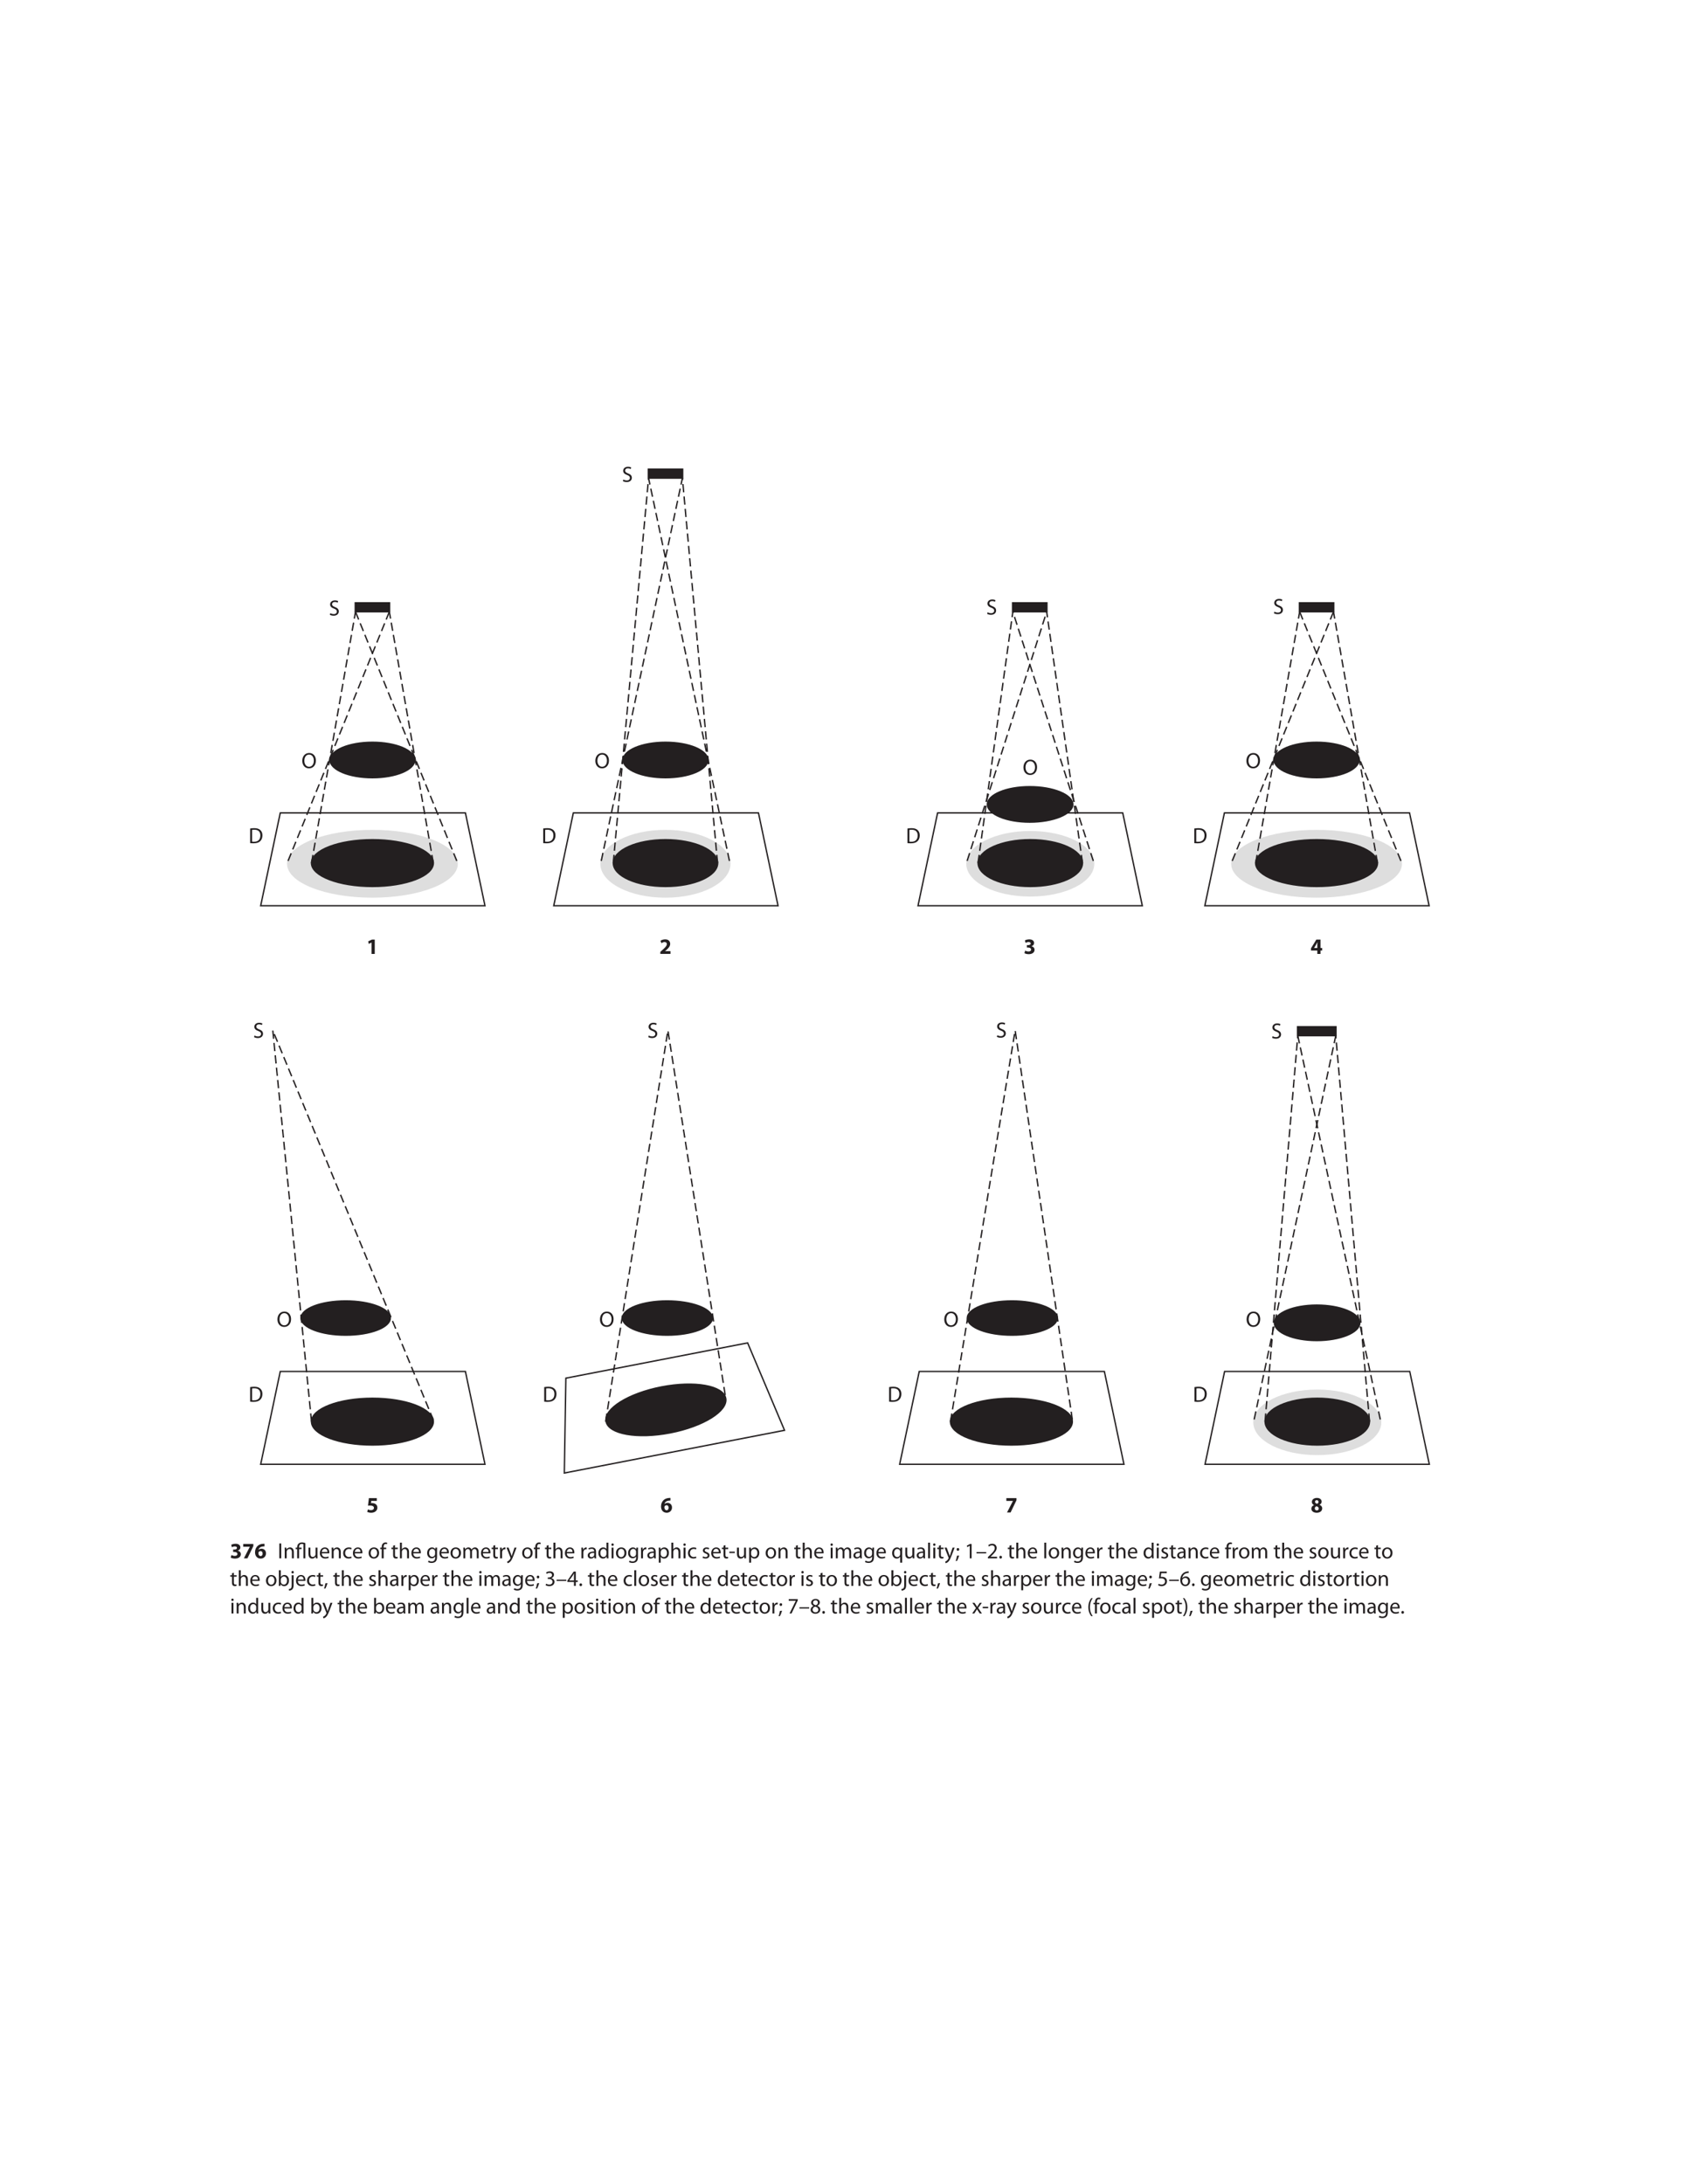 <?xml version="1.0" encoding="UTF-8"?>
<svg xmlns="http://www.w3.org/2000/svg" xmlns:xlink="http://www.w3.org/1999/xlink" width="612pt" height="792pt" viewBox="0 0 612 792" version="1.1">
<defs>
<g>
<symbol overflow="visible" id="glyph0-0">
<path style="stroke:none;" d="M 0 0 L 4 0 L 4 -5.594 L 0 -5.594 Z M 2 -3.156 L 0.641 -5.203 L 3.359 -5.203 Z M 2.234 -2.797 L 3.594 -4.844 L 3.594 -0.766 Z M 0.641 -0.406 L 2 -2.438 L 3.359 -0.406 Z M 0.406 -4.844 L 1.766 -2.797 L 0.406 -0.766 Z M 0.406 -4.844 "/>
</symbol>
<symbol overflow="visible" id="glyph0-1">
<path style="stroke:none;" d="M 0.344 -0.266 C 0.625 -0.078 1.188 0.078 1.719 0.078 C 2.984 0.078 3.594 -0.641 3.594 -1.469 C 3.594 -2.266 3.141 -2.703 2.219 -3.062 C 1.484 -3.344 1.156 -3.594 1.156 -4.094 C 1.156 -4.453 1.438 -4.891 2.172 -4.891 C 2.656 -4.891 3.016 -4.75 3.188 -4.641 L 3.375 -5.219 C 3.141 -5.344 2.734 -5.469 2.188 -5.469 C 1.141 -5.469 0.453 -4.844 0.453 -4.016 C 0.453 -3.25 0.984 -2.797 1.875 -2.484 C 2.594 -2.219 2.891 -1.922 2.891 -1.422 C 2.891 -0.875 2.469 -0.5 1.766 -0.5 C 1.281 -0.5 0.828 -0.656 0.516 -0.844 Z M 0.344 -0.266 "/>
</symbol>
<symbol overflow="visible" id="glyph0-2">
<path style="stroke:none;" d="M 2.719 0.094 C 4.094 0.094 5.219 -0.906 5.219 -2.75 C 5.219 -4.359 4.266 -5.484 2.781 -5.484 C 1.344 -5.484 0.281 -4.359 0.281 -2.641 C 0.281 -1.016 1.281 0.094 2.719 0.094 Z M 2.75 -0.484 C 1.641 -0.484 1.031 -1.531 1.031 -2.656 C 1.031 -3.828 1.594 -4.906 2.766 -4.906 C 3.922 -4.906 4.484 -3.797 4.484 -2.719 C 4.484 -1.5 3.859 -0.484 2.75 -0.484 Z M 2.75 -0.484 "/>
</symbol>
<symbol overflow="visible" id="glyph0-3">
<path style="stroke:none;" d="M 0.594 -0.016 C 0.953 0.031 1.375 0.047 1.875 0.047 C 2.922 0.047 3.75 -0.219 4.266 -0.734 C 4.766 -1.219 5.047 -1.938 5.047 -2.828 C 5.047 -3.703 4.766 -4.312 4.266 -4.766 C 3.797 -5.203 3.094 -5.438 2.094 -5.438 C 1.531 -5.438 1.031 -5.391 0.594 -5.312 Z M 1.297 -4.812 C 1.484 -4.844 1.766 -4.875 2.125 -4.875 C 3.594 -4.875 4.312 -4.078 4.297 -2.797 C 4.297 -1.344 3.5 -0.5 2.016 -0.516 C 1.734 -0.516 1.484 -0.516 1.297 -0.547 Z M 1.297 -4.812 "/>
</symbol>
<symbol overflow="visible" id="glyph0-4">
<path style="stroke:none;" d=""/>
</symbol>
<symbol overflow="visible" id="glyph0-5">
<path style="stroke:none;" d="M 0.594 -5.391 L 0.594 0 L 1.297 0 L 1.297 -5.391 Z M 0.594 -5.391 "/>
</symbol>
<symbol overflow="visible" id="glyph0-6">
<path style="stroke:none;" d="M 0.578 0 L 1.281 0 L 1.281 -2.344 C 1.281 -2.453 1.297 -2.578 1.344 -2.656 C 1.469 -3.062 1.828 -3.391 2.281 -3.391 C 2.938 -3.391 3.172 -2.859 3.172 -2.234 L 3.172 0 L 3.875 0 L 3.875 -2.312 C 3.875 -3.641 3.047 -3.953 2.516 -3.953 C 1.875 -3.953 1.422 -3.594 1.234 -3.234 L 1.219 -3.234 L 1.172 -3.875 L 0.547 -3.875 C 0.578 -3.547 0.578 -3.234 0.578 -2.828 Z M 0.578 0 "/>
</symbol>
<symbol overflow="visible" id="glyph0-7">
<path style="stroke:none;" d="M 1.359 0 L 1.359 -3.344 L 2.25 -3.344 L 2.25 -3.875 L 1.344 -3.875 L 1.344 -4.078 C 1.344 -4.688 1.594 -5.219 2.328 -5.219 C 2.594 -5.219 2.781 -5.188 2.906 -5.125 L 2.906 0 L 3.609 0 L 3.609 -5.516 C 3.312 -5.672 2.891 -5.766 2.438 -5.766 C 1.891 -5.766 1.5 -5.625 1.203 -5.375 C 0.828 -5.062 0.641 -4.578 0.641 -4.047 L 0.641 -3.875 L 0.109 -3.875 L 0.109 -3.344 L 0.641 -3.344 L 0.641 0 Z M 1.359 0 "/>
</symbol>
<symbol overflow="visible" id="glyph0-8">
<path style="stroke:none;" d="M 3.828 -3.875 L 3.125 -3.875 L 3.125 -1.5 C 3.125 -1.375 3.094 -1.234 3.062 -1.141 C 2.922 -0.828 2.594 -0.5 2.125 -0.5 C 1.5 -0.5 1.266 -1 1.266 -1.734 L 1.266 -3.875 L 0.562 -3.875 L 0.562 -1.609 C 0.562 -0.25 1.281 0.094 1.891 0.094 C 2.578 0.094 3 -0.312 3.172 -0.625 L 3.188 -0.625 L 3.234 0 L 3.859 0 C 3.828 -0.297 3.828 -0.656 3.828 -1.062 Z M 3.828 -3.875 "/>
</symbol>
<symbol overflow="visible" id="glyph0-9">
<path style="stroke:none;" d="M 3.703 -1.812 C 3.719 -1.891 3.719 -1.984 3.719 -2.141 C 3.719 -2.844 3.391 -3.953 2.125 -3.953 C 1 -3.953 0.297 -3.047 0.297 -1.875 C 0.297 -0.719 1.031 0.078 2.203 0.078 C 2.828 0.078 3.25 -0.062 3.5 -0.172 L 3.375 -0.672 C 3.125 -0.562 2.812 -0.469 2.297 -0.469 C 1.594 -0.469 1 -0.859 0.984 -1.812 Z M 0.984 -2.312 C 1.047 -2.797 1.359 -3.453 2.078 -3.453 C 2.859 -3.453 3.047 -2.766 3.047 -2.312 Z M 0.984 -2.312 "/>
</symbol>
<symbol overflow="visible" id="glyph0-10">
<path style="stroke:none;" d="M 3.219 -0.672 C 3.031 -0.578 2.766 -0.484 2.359 -0.484 C 1.594 -0.484 1.016 -1.047 1.016 -1.938 C 1.016 -2.734 1.5 -3.406 2.391 -3.406 C 2.766 -3.406 3.031 -3.297 3.203 -3.219 L 3.359 -3.75 C 3.172 -3.859 2.797 -3.953 2.391 -3.953 C 1.125 -3.953 0.297 -3.094 0.297 -1.891 C 0.297 -0.719 1.062 0.078 2.234 0.078 C 2.75 0.078 3.156 -0.062 3.344 -0.141 Z M 3.219 -0.672 "/>
</symbol>
<symbol overflow="visible" id="glyph0-11">
<path style="stroke:none;" d="M 2.172 0.094 C 3.094 0.094 4.094 -0.531 4.094 -1.969 C 4.094 -3.156 3.344 -3.953 2.219 -3.953 C 1.156 -3.953 0.297 -3.203 0.297 -1.906 C 0.297 -0.688 1.125 0.094 2.156 0.094 Z M 2.188 -0.438 C 1.5 -0.438 1.031 -1.078 1.031 -1.922 C 1.031 -2.656 1.391 -3.438 2.203 -3.438 C 3.047 -3.438 3.375 -2.609 3.375 -1.953 C 3.375 -1.078 2.859 -0.438 2.188 -0.438 Z M 2.188 -0.438 "/>
</symbol>
<symbol overflow="visible" id="glyph0-12">
<path style="stroke:none;" d="M 1.359 0 L 1.359 -3.344 L 2.281 -3.344 L 2.281 -3.875 L 1.344 -3.875 L 1.344 -4.078 C 1.344 -4.672 1.5 -5.203 2.094 -5.203 C 2.297 -5.203 2.438 -5.156 2.547 -5.109 L 2.641 -5.656 C 2.5 -5.719 2.297 -5.766 2.047 -5.766 C 1.719 -5.766 1.375 -5.656 1.109 -5.406 C 0.781 -5.094 0.641 -4.594 0.641 -4.062 L 0.641 -3.875 L 0.109 -3.875 L 0.109 -3.344 L 0.641 -3.344 L 0.641 0 Z M 1.359 0 "/>
</symbol>
<symbol overflow="visible" id="glyph0-13">
<path style="stroke:none;" d="M 0.75 -4.578 L 0.75 -3.875 L 0.141 -3.875 L 0.141 -3.344 L 0.75 -3.344 L 0.75 -1.234 C 0.75 -0.781 0.828 -0.438 1.016 -0.219 C 1.188 -0.031 1.453 0.078 1.781 0.078 C 2.047 0.078 2.266 0.031 2.406 -0.016 L 2.375 -0.547 C 2.266 -0.516 2.156 -0.5 1.953 -0.5 C 1.562 -0.5 1.438 -0.781 1.438 -1.25 L 1.438 -3.344 L 2.438 -3.344 L 2.438 -3.875 L 1.438 -3.875 L 1.438 -4.797 Z M 0.75 -4.578 "/>
</symbol>
<symbol overflow="visible" id="glyph0-14">
<path style="stroke:none;" d="M 0.578 0 L 1.281 0 L 1.281 -2.344 C 1.281 -2.469 1.297 -2.578 1.344 -2.672 C 1.469 -3.062 1.828 -3.375 2.281 -3.375 C 2.938 -3.375 3.172 -2.859 3.172 -2.234 L 3.172 0 L 3.875 0 L 3.875 -2.297 C 3.875 -3.641 3.047 -3.953 2.531 -3.953 C 2.266 -3.953 2.016 -3.891 1.812 -3.766 C 1.594 -3.641 1.422 -3.469 1.297 -3.266 L 1.281 -3.266 L 1.281 -5.688 L 0.578 -5.688 Z M 0.578 0 "/>
</symbol>
<symbol overflow="visible" id="glyph0-15">
<path style="stroke:none;" d="M 3.891 -2.812 C 3.891 -3.281 3.906 -3.594 3.922 -3.875 L 3.297 -3.875 L 3.281 -3.281 L 3.266 -3.281 C 3.094 -3.609 2.734 -3.953 2.062 -3.953 C 1.156 -3.953 0.297 -3.219 0.297 -1.906 C 0.297 -0.828 0.984 -0.016 1.953 -0.016 C 2.547 -0.016 2.969 -0.297 3.188 -0.656 L 3.203 -0.656 L 3.203 -0.234 C 3.203 0.75 2.672 1.125 1.953 1.125 C 1.469 1.125 1.078 0.969 0.812 0.812 L 0.641 1.359 C 0.953 1.562 1.469 1.672 1.922 1.672 C 2.422 1.672 2.953 1.547 3.344 1.203 C 3.719 0.859 3.891 0.328 3.891 -0.562 Z M 3.188 -1.656 C 3.188 -1.531 3.172 -1.391 3.141 -1.281 C 2.984 -0.828 2.594 -0.547 2.156 -0.547 C 1.406 -0.547 1.016 -1.188 1.016 -1.938 C 1.016 -2.844 1.5 -3.422 2.172 -3.422 C 2.688 -3.422 3.031 -3.078 3.156 -2.656 C 3.188 -2.562 3.188 -2.469 3.188 -2.359 Z M 3.188 -1.656 "/>
</symbol>
<symbol overflow="visible" id="glyph0-16">
<path style="stroke:none;" d="M 0.578 0 L 1.266 0 L 1.266 -2.344 C 1.266 -2.453 1.281 -2.578 1.328 -2.688 C 1.438 -3.031 1.766 -3.391 2.203 -3.391 C 2.734 -3.391 3.016 -2.938 3.016 -2.328 L 3.016 0 L 3.703 0 L 3.703 -2.406 C 3.703 -2.516 3.719 -2.641 3.75 -2.75 C 3.875 -3.094 4.188 -3.391 4.594 -3.391 C 5.156 -3.391 5.438 -2.938 5.438 -2.188 L 5.438 0 L 6.125 0 L 6.125 -2.281 C 6.125 -3.625 5.359 -3.953 4.844 -3.953 C 4.469 -3.953 4.219 -3.859 3.984 -3.688 C 3.828 -3.562 3.672 -3.406 3.547 -3.188 L 3.531 -3.188 C 3.375 -3.641 2.969 -3.953 2.453 -3.953 C 1.797 -3.953 1.438 -3.609 1.219 -3.25 L 1.203 -3.25 L 1.172 -3.875 L 0.547 -3.875 C 0.562 -3.547 0.578 -3.234 0.578 -2.828 Z M 0.578 0 "/>
</symbol>
<symbol overflow="visible" id="glyph0-17">
<path style="stroke:none;" d="M 0.578 0 L 1.281 0 L 1.281 -2.078 C 1.281 -2.188 1.297 -2.297 1.312 -2.406 C 1.406 -2.922 1.766 -3.297 2.25 -3.297 C 2.359 -3.297 2.422 -3.281 2.5 -3.281 L 2.5 -3.938 C 2.438 -3.953 2.375 -3.953 2.297 -3.953 C 1.828 -3.953 1.406 -3.625 1.219 -3.109 L 1.203 -3.109 L 1.172 -3.875 L 0.547 -3.875 C 0.578 -3.516 0.578 -3.125 0.578 -2.656 Z M 0.578 0 "/>
</symbol>
<symbol overflow="visible" id="glyph0-18">
<path style="stroke:none;" d="M 0.078 -3.875 L 1.5 -0.297 C 1.531 -0.219 1.547 -0.156 1.547 -0.125 C 1.547 -0.078 1.531 -0.031 1.5 0.047 C 1.328 0.406 1.094 0.688 0.906 0.828 C 0.703 1.016 0.469 1.125 0.281 1.172 L 0.469 1.766 C 0.641 1.734 0.969 1.609 1.328 1.312 C 1.812 0.891 2.156 0.219 2.656 -1.109 L 3.719 -3.875 L 2.969 -3.875 L 2.203 -1.594 C 2.109 -1.312 2.031 -1.031 1.953 -0.797 L 1.938 -0.797 C 1.875 -1.031 1.781 -1.328 1.688 -1.578 L 0.844 -3.875 Z M 0.078 -3.875 "/>
</symbol>
<symbol overflow="visible" id="glyph0-19">
<path style="stroke:none;" d="M 3.312 -2.375 C 3.312 -3.156 3.031 -3.953 1.828 -3.953 C 1.344 -3.953 0.875 -3.828 0.547 -3.625 L 0.719 -3.156 C 0.984 -3.344 1.359 -3.438 1.734 -3.438 C 2.516 -3.453 2.609 -2.859 2.609 -2.547 L 2.609 -2.469 C 1.109 -2.469 0.281 -1.953 0.281 -1.031 C 0.281 -0.469 0.688 0.094 1.469 0.094 C 2.016 0.094 2.438 -0.188 2.641 -0.484 L 2.672 -0.484 L 2.734 0 L 3.375 0 C 3.328 -0.266 3.312 -0.594 3.312 -0.922 Z M 2.625 -1.297 C 2.625 -1.234 2.609 -1.156 2.594 -1.078 C 2.484 -0.75 2.156 -0.438 1.641 -0.438 C 1.281 -0.438 0.984 -0.641 0.984 -1.109 C 0.984 -1.859 1.859 -1.984 2.625 -1.969 Z M 2.625 -1.297 "/>
</symbol>
<symbol overflow="visible" id="glyph0-20">
<path style="stroke:none;" d="M 3.219 -5.688 L 3.219 -3.375 L 3.203 -3.375 C 3.047 -3.688 2.641 -3.953 2.047 -3.953 C 1.109 -3.953 0.297 -3.172 0.297 -1.875 C 0.297 -0.703 1.031 0.094 1.969 0.094 C 2.594 0.094 3.062 -0.234 3.281 -0.672 L 3.297 -0.672 L 3.328 0 L 3.953 0 C 3.938 -0.266 3.922 -0.656 3.922 -1 L 3.922 -5.688 Z M 3.219 -1.625 C 3.219 -1.516 3.219 -1.422 3.188 -1.328 C 3.062 -0.797 2.625 -0.484 2.156 -0.484 C 1.406 -0.484 1.016 -1.125 1.016 -1.922 C 1.016 -2.766 1.453 -3.406 2.172 -3.406 C 2.703 -3.406 3.094 -3.047 3.188 -2.594 C 3.219 -2.5 3.219 -2.391 3.219 -2.297 Z M 3.219 -1.625 "/>
</symbol>
<symbol overflow="visible" id="glyph0-21">
<path style="stroke:none;" d="M 1.281 0 L 1.281 -3.875 L 0.578 -3.875 L 0.578 0 Z M 0.922 -4.531 C 1.203 -4.531 1.375 -4.734 1.375 -4.953 C 1.375 -5.203 1.188 -5.406 0.938 -5.406 C 0.672 -5.406 0.5 -5.203 0.5 -4.953 C 0.5 -4.734 0.656 -4.531 0.922 -4.531 Z M 0.922 -4.531 "/>
</symbol>
<symbol overflow="visible" id="glyph0-22">
<path style="stroke:none;" d="M 0.578 1.578 L 1.281 1.578 L 1.281 -0.516 L 1.297 -0.516 C 1.531 -0.141 1.969 0.094 2.5 0.094 C 3.406 0.094 4.25 -0.594 4.25 -1.984 C 4.25 -3.172 3.547 -3.953 2.609 -3.953 C 1.984 -3.953 1.516 -3.688 1.234 -3.203 L 1.219 -3.203 L 1.188 -3.875 L 0.547 -3.875 C 0.578 -3.5 0.578 -3.109 0.578 -2.609 Z M 1.281 -2.25 C 1.281 -2.344 1.312 -2.438 1.328 -2.531 C 1.469 -3.062 1.922 -3.406 2.406 -3.406 C 3.141 -3.406 3.547 -2.734 3.547 -1.953 C 3.547 -1.078 3.109 -0.469 2.375 -0.469 C 1.875 -0.469 1.438 -0.797 1.312 -1.281 C 1.297 -1.375 1.281 -1.484 1.281 -1.578 Z M 1.281 -2.25 "/>
</symbol>
<symbol overflow="visible" id="glyph0-23">
<path style="stroke:none;" d="M 0.312 -0.188 C 0.594 -0.031 0.984 0.078 1.406 0.078 C 2.312 0.078 2.844 -0.406 2.844 -1.094 C 2.844 -1.656 2.5 -2 1.828 -2.25 C 1.328 -2.453 1.109 -2.594 1.109 -2.906 C 1.109 -3.203 1.328 -3.438 1.75 -3.438 C 2.109 -3.438 2.391 -3.297 2.531 -3.219 L 2.703 -3.719 C 2.5 -3.859 2.156 -3.953 1.766 -3.953 C 0.938 -3.953 0.422 -3.453 0.422 -2.828 C 0.422 -2.375 0.75 -1.984 1.453 -1.734 C 1.969 -1.531 2.172 -1.359 2.172 -1.031 C 2.172 -0.703 1.922 -0.453 1.422 -0.453 C 1.078 -0.453 0.703 -0.594 0.484 -0.719 Z M 0.312 -0.188 "/>
</symbol>
<symbol overflow="visible" id="glyph0-24">
<path style="stroke:none;" d="M 0.234 -2.422 L 0.234 -1.906 L 2.219 -1.906 L 2.219 -2.422 Z M 0.234 -2.422 "/>
</symbol>
<symbol overflow="visible" id="glyph0-25">
<path style="stroke:none;" d="M 3.219 1.578 L 3.922 1.578 L 3.922 -2.812 C 3.922 -3.203 3.938 -3.547 3.953 -3.875 L 3.281 -3.875 L 3.266 -3.281 L 3.25 -3.281 C 3.062 -3.656 2.656 -3.953 2.062 -3.953 C 1.234 -3.953 0.297 -3.312 0.297 -1.875 C 0.297 -0.688 1.047 0.094 1.938 0.094 C 2.562 0.094 3 -0.219 3.203 -0.594 L 3.219 -0.594 Z M 3.219 -1.578 C 3.219 -1.469 3.203 -1.344 3.172 -1.234 C 3.016 -0.75 2.609 -0.469 2.156 -0.469 C 1.391 -0.469 1.016 -1.141 1.016 -1.906 C 1.016 -2.781 1.453 -3.406 2.188 -3.406 C 2.719 -3.406 3.078 -3.031 3.188 -2.594 C 3.219 -2.516 3.219 -2.406 3.219 -2.297 Z M 3.219 -1.578 "/>
</symbol>
<symbol overflow="visible" id="glyph0-26">
<path style="stroke:none;" d="M 0.578 0 L 1.281 0 L 1.281 -5.688 L 0.578 -5.688 Z M 0.578 0 "/>
</symbol>
<symbol overflow="visible" id="glyph0-27">
<path style="stroke:none;" d="M 0.625 0.938 C 0.844 0.562 1.203 -0.328 1.391 -1.016 L 0.609 -0.922 C 0.531 -0.344 0.312 0.516 0.141 0.984 Z M 0.953 -2.734 C 1.234 -2.734 1.422 -2.953 1.422 -3.234 C 1.422 -3.531 1.234 -3.734 0.953 -3.734 C 0.688 -3.734 0.484 -3.531 0.484 -3.234 C 0.484 -2.953 0.672 -2.734 0.938 -2.734 Z M 0.953 -2.734 "/>
</symbol>
<symbol overflow="visible" id="glyph0-28">
<path style="stroke:none;" d="M 1.891 0 L 2.562 0 L 2.562 -5.203 L 1.969 -5.203 L 0.828 -4.594 L 0.969 -4.062 L 1.875 -4.547 L 1.891 -4.547 Z M 1.891 0 "/>
</symbol>
<symbol overflow="visible" id="glyph0-29">
<path style="stroke:none;" d="M 0.234 -2.266 L 0.234 -1.797 L 3.766 -1.797 L 3.766 -2.266 Z M 0.234 -2.266 "/>
</symbol>
<symbol overflow="visible" id="glyph0-30">
<path style="stroke:none;" d="M 3.688 0 L 3.688 -0.578 L 1.359 -0.578 L 1.359 -0.594 L 1.766 -0.984 C 2.859 -2.047 3.547 -2.812 3.547 -3.781 C 3.547 -4.516 3.078 -5.281 1.969 -5.281 C 1.375 -5.281 0.844 -5.062 0.5 -4.766 L 0.719 -4.266 C 0.953 -4.469 1.359 -4.703 1.828 -4.703 C 2.594 -4.703 2.844 -4.219 2.844 -3.688 C 2.844 -2.906 2.234 -2.234 0.906 -0.969 L 0.359 -0.438 L 0.359 0 Z M 3.688 0 "/>
</symbol>
<symbol overflow="visible" id="glyph0-31">
<path style="stroke:none;" d="M 0.891 0.094 C 1.172 0.094 1.375 -0.125 1.375 -0.422 C 1.375 -0.719 1.172 -0.922 0.891 -0.922 C 0.609 -0.922 0.422 -0.703 0.422 -0.422 C 0.422 -0.125 0.609 0.094 0.875 0.094 Z M 0.891 0.094 "/>
</symbol>
<symbol overflow="visible" id="glyph0-32">
<path style="stroke:none;" d="M 0.578 -1 C 0.578 -0.656 0.578 -0.266 0.547 0 L 1.156 0 L 1.203 -0.641 L 1.219 -0.641 C 1.516 -0.125 1.953 0.094 2.516 0.094 C 3.375 0.094 4.25 -0.594 4.25 -1.984 C 4.25 -3.156 3.578 -3.953 2.625 -3.953 C 2 -3.953 1.547 -3.688 1.297 -3.25 L 1.281 -3.25 L 1.281 -5.688 L 0.578 -5.688 Z M 1.281 -2.25 C 1.281 -2.359 1.297 -2.453 1.328 -2.547 C 1.469 -3.078 1.906 -3.406 2.391 -3.406 C 3.141 -3.406 3.547 -2.75 3.547 -1.953 C 3.547 -1.078 3.109 -0.469 2.375 -0.469 C 1.859 -0.469 1.453 -0.812 1.312 -1.297 C 1.297 -1.375 1.281 -1.469 1.281 -1.547 Z M 1.281 -2.25 "/>
</symbol>
<symbol overflow="visible" id="glyph0-33">
<path style="stroke:none;" d="M -0.281 1.688 C 0.094 1.688 0.594 1.562 0.906 1.25 C 1.25 0.891 1.375 0.406 1.375 -0.344 L 1.375 -3.875 L 0.672 -3.875 L 0.672 -0.609 C 0.672 0.312 0.594 0.625 0.406 0.844 C 0.234 1.031 -0.047 1.109 -0.375 1.141 Z M 1.016 -4.531 C 1.297 -4.531 1.453 -4.734 1.453 -4.953 C 1.453 -5.203 1.281 -5.406 1.031 -5.406 C 0.766 -5.406 0.578 -5.203 0.578 -4.953 C 0.578 -4.734 0.75 -4.531 1.016 -4.531 Z M 1.016 -4.531 "/>
</symbol>
<symbol overflow="visible" id="glyph0-34">
<path style="stroke:none;" d="M 0.625 0.938 C 0.844 0.562 1.203 -0.328 1.391 -1.016 L 0.609 -0.922 C 0.516 -0.344 0.297 0.516 0.125 0.984 Z M 0.625 0.938 "/>
</symbol>
<symbol overflow="visible" id="glyph0-35">
<path style="stroke:none;" d="M 0.344 -0.266 C 0.594 -0.094 1.109 0.094 1.688 0.094 C 2.922 0.094 3.578 -0.641 3.578 -1.469 C 3.578 -2.203 3.062 -2.688 2.422 -2.797 L 2.422 -2.812 C 3.062 -3.047 3.391 -3.5 3.391 -4.047 C 3.391 -4.688 2.922 -5.281 1.891 -5.281 C 1.344 -5.281 0.812 -5.094 0.531 -4.891 L 0.719 -4.375 C 0.938 -4.531 1.344 -4.719 1.766 -4.719 C 2.406 -4.719 2.672 -4.359 2.672 -3.938 C 2.672 -3.312 2.031 -3.062 1.516 -3.062 L 1.125 -3.062 L 1.125 -2.531 L 1.516 -2.531 C 2.188 -2.531 2.844 -2.219 2.859 -1.484 C 2.859 -1.047 2.578 -0.484 1.688 -0.484 C 1.188 -0.484 0.734 -0.688 0.531 -0.797 Z M 0.344 -0.266 "/>
</symbol>
<symbol overflow="visible" id="glyph0-36">
<path style="stroke:none;" d="M 3.203 0 L 3.203 -1.422 L 3.922 -1.422 L 3.922 -1.969 L 3.203 -1.969 L 3.203 -5.203 L 2.438 -5.203 L 0.125 -1.875 L 0.125 -1.422 L 2.531 -1.422 L 2.531 0 Z M 0.828 -1.969 L 0.828 -1.984 L 2.109 -3.75 C 2.25 -3.984 2.375 -4.219 2.531 -4.516 L 2.562 -4.516 C 2.547 -4.25 2.531 -3.969 2.531 -3.703 L 2.531 -1.969 Z M 0.828 -1.969 "/>
</symbol>
<symbol overflow="visible" id="glyph0-37">
<path style="stroke:none;" d="M 3.469 -5.203 L 0.969 -5.203 L 0.641 -2.703 C 0.828 -2.734 1.062 -2.766 1.375 -2.766 C 2.406 -2.766 2.859 -2.281 2.859 -1.609 C 2.859 -0.906 2.281 -0.484 1.625 -0.484 C 1.156 -0.484 0.734 -0.641 0.516 -0.766 L 0.344 -0.234 C 0.594 -0.078 1.062 0.094 1.625 0.094 C 2.766 0.094 3.562 -0.672 3.562 -1.688 C 3.562 -2.344 3.234 -2.797 2.828 -3.031 C 2.5 -3.219 2.109 -3.297 1.703 -3.297 C 1.516 -3.297 1.406 -3.281 1.281 -3.266 L 1.484 -4.609 L 3.469 -4.609 Z M 3.469 -5.203 "/>
</symbol>
<symbol overflow="visible" id="glyph0-38">
<path style="stroke:none;" d="M 3.328 -5.281 C 3.203 -5.281 3.031 -5.266 2.812 -5.234 C 2.156 -5.156 1.578 -4.891 1.156 -4.469 C 0.625 -3.953 0.266 -3.156 0.266 -2.125 C 0.266 -0.781 1 0.094 2.109 0.094 C 3.188 0.094 3.844 -0.797 3.844 -1.75 C 3.844 -2.766 3.188 -3.438 2.266 -3.438 C 1.703 -3.438 1.25 -3.156 1.016 -2.828 L 0.984 -2.828 C 1.109 -3.688 1.688 -4.484 2.797 -4.656 C 3 -4.703 3.188 -4.719 3.328 -4.703 Z M 2.109 -0.453 C 1.375 -0.453 0.969 -1.094 0.969 -1.953 C 0.969 -2.078 1 -2.172 1.047 -2.25 C 1.234 -2.641 1.625 -2.891 2.062 -2.891 C 2.703 -2.891 3.125 -2.453 3.125 -1.703 C 3.125 -0.953 2.719 -0.453 2.125 -0.453 Z M 2.109 -0.453 "/>
</symbol>
<symbol overflow="visible" id="glyph0-39">
<path style="stroke:none;" d="M 0.453 -5.203 L 0.453 -4.609 L 3 -4.609 L 3 -4.594 L 0.75 0 L 1.469 0 L 3.734 -4.734 L 3.734 -5.203 Z M 0.453 -5.203 "/>
</symbol>
<symbol overflow="visible" id="glyph0-40">
<path style="stroke:none;" d="M 2.094 -5.281 C 1.188 -5.281 0.484 -4.734 0.484 -3.906 C 0.484 -3.453 0.734 -3.016 1.312 -2.734 L 1.312 -2.719 C 0.688 -2.438 0.297 -1.969 0.297 -1.312 C 0.297 -0.547 0.953 0.094 2.047 0.094 C 3.031 0.094 3.812 -0.516 3.812 -1.422 C 3.812 -2.047 3.406 -2.516 2.766 -2.766 L 2.766 -2.797 C 3.406 -3.094 3.625 -3.562 3.625 -4.016 C 3.625 -4.656 3.109 -5.281 2.109 -5.281 Z M 2.047 -0.422 C 1.391 -0.422 0.984 -0.891 1.016 -1.406 C 1.016 -1.906 1.344 -2.312 1.953 -2.484 C 2.656 -2.281 3.094 -1.969 3.094 -1.359 C 3.094 -0.812 2.688 -0.422 2.062 -0.422 Z M 2.078 -4.781 C 2.703 -4.781 2.938 -4.359 2.938 -3.938 C 2.938 -3.469 2.594 -3.141 2.156 -2.984 C 1.547 -3.156 1.156 -3.438 1.156 -3.953 C 1.156 -4.406 1.484 -4.781 2.062 -4.781 Z M 2.078 -4.781 "/>
</symbol>
<symbol overflow="visible" id="glyph0-41">
<path style="stroke:none;" d="M 0.125 -3.875 L 1.438 -1.969 L 0.062 0 L 0.844 0 L 1.406 -0.875 C 1.547 -1.109 1.688 -1.312 1.812 -1.547 L 1.828 -1.547 C 1.953 -1.312 2.094 -1.094 2.234 -0.875 L 2.812 0 L 3.609 0 L 2.25 -2 L 3.578 -3.875 L 2.812 -3.875 L 2.266 -3.047 C 2.141 -2.844 2.016 -2.641 1.875 -2.406 L 1.859 -2.406 C 1.734 -2.625 1.609 -2.828 1.469 -3.047 L 0.906 -3.875 Z M 0.125 -3.875 "/>
</symbol>
<symbol overflow="visible" id="glyph0-42">
<path style="stroke:none;" d="M 1.562 -5.547 C 1.062 -4.875 0.516 -3.844 0.516 -2.281 C 0.516 -0.719 1.062 0.297 1.562 0.969 L 2.109 0.969 C 1.547 0.172 1.109 -0.844 1.109 -2.266 C 1.109 -3.734 1.516 -4.766 2.109 -5.547 Z M 1.562 -5.547 "/>
</symbol>
<symbol overflow="visible" id="glyph0-43">
<path style="stroke:none;" d="M 0.703 0.969 C 1.203 0.281 1.75 -0.734 1.75 -2.297 C 1.75 -3.859 1.203 -4.891 0.703 -5.547 L 0.156 -5.547 C 0.734 -4.75 1.156 -3.734 1.156 -2.297 C 1.156 -0.859 0.719 0.172 0.156 0.969 Z M 0.703 0.969 "/>
</symbol>
<symbol overflow="visible" id="glyph1-0">
<path style="stroke:none;" d="M 0 0 L 4 0 L 4 -5.594 L 0 -5.594 Z M 2 -3.156 L 0.641 -5.203 L 3.359 -5.203 Z M 2.234 -2.797 L 3.594 -4.844 L 3.594 -0.766 Z M 0.641 -0.406 L 2 -2.438 L 3.359 -0.406 Z M 0.406 -4.844 L 1.766 -2.797 L 0.406 -0.766 Z M 0.406 -4.844 "/>
</symbol>
<symbol overflow="visible" id="glyph1-1">
<path style="stroke:none;" d="M 1.891 0 L 3.062 0 L 3.062 -5.203 L 2.062 -5.203 L 0.688 -4.562 L 0.875 -3.641 L 1.875 -4.125 L 1.891 -4.125 Z M 1.891 0 "/>
</symbol>
<symbol overflow="visible" id="glyph1-2">
<path style="stroke:none;" d="M 3.812 -5.203 L 0.938 -5.203 L 0.609 -2.469 C 0.812 -2.5 1.016 -2.516 1.297 -2.516 C 2.344 -2.516 2.766 -2.188 2.766 -1.656 C 2.766 -1.109 2.234 -0.859 1.734 -0.859 C 1.25 -0.859 0.781 -1.016 0.562 -1.125 L 0.344 -0.203 C 0.625 -0.062 1.156 0.094 1.781 0.094 C 3.188 0.094 4.016 -0.766 4.016 -1.734 C 4.016 -2.344 3.781 -2.781 3.391 -3.047 C 3.031 -3.297 2.516 -3.422 2.016 -3.422 C 1.891 -3.422 1.797 -3.422 1.688 -3.406 L 1.797 -4.203 L 3.812 -4.203 Z M 3.812 -5.203 "/>
</symbol>
<symbol overflow="visible" id="glyph1-3">
<path style="stroke:none;" d="M 0.391 -5.203 L 0.391 -4.203 L 2.781 -4.203 L 2.781 -4.188 L 0.625 0 L 1.922 0 L 4.062 -4.438 L 4.062 -5.203 Z M 0.391 -5.203 "/>
</symbol>
<symbol overflow="visible" id="glyph1-4">
<path style="stroke:none;" d="M 4.031 0 L 4.031 -1 L 2.062 -1 L 2.062 -1.016 L 2.547 -1.422 C 3.297 -2.094 3.922 -2.781 3.922 -3.656 C 3.922 -4.594 3.281 -5.281 2.109 -5.281 C 1.406 -5.281 0.797 -5.047 0.406 -4.75 L 0.75 -3.891 C 1.031 -4.094 1.422 -4.312 1.859 -4.312 C 2.469 -4.312 2.719 -3.969 2.719 -3.547 C 2.703 -2.938 2.156 -2.359 1.016 -1.344 L 0.344 -0.734 L 0.344 0 Z M 4.031 0 "/>
</symbol>
<symbol overflow="visible" id="glyph1-5">
<path style="stroke:none;" d="M 0.297 -0.266 C 0.609 -0.094 1.172 0.094 1.844 0.094 C 3.172 0.094 3.969 -0.578 3.969 -1.5 C 3.969 -2.188 3.469 -2.656 2.844 -2.766 L 2.844 -2.781 C 3.484 -3 3.797 -3.438 3.797 -3.984 C 3.797 -4.703 3.188 -5.281 2.078 -5.281 C 1.406 -5.281 0.781 -5.094 0.469 -4.891 L 0.719 -4.016 C 0.922 -4.141 1.375 -4.328 1.797 -4.328 C 2.312 -4.328 2.562 -4.094 2.562 -3.781 C 2.562 -3.344 2.062 -3.188 1.641 -3.188 L 1.172 -3.188 L 1.172 -2.312 L 1.656 -2.312 C 2.203 -2.312 2.719 -2.078 2.719 -1.562 C 2.719 -1.172 2.391 -0.875 1.766 -0.875 C 1.266 -0.875 0.766 -1.078 0.547 -1.188 Z M 0.297 -0.266 "/>
</symbol>
<symbol overflow="visible" id="glyph1-6">
<path style="stroke:none;" d="M 1.188 -2.656 C 0.609 -2.422 0.25 -1.984 0.25 -1.359 C 0.25 -0.656 0.859 0.094 2.188 0.094 C 3.391 0.094 4.188 -0.547 4.188 -1.5 C 4.188 -2.156 3.734 -2.594 3.219 -2.781 L 3.219 -2.812 C 3.75 -3.062 3.984 -3.5 3.984 -3.953 C 3.984 -4.578 3.484 -5.281 2.266 -5.281 C 1.219 -5.281 0.438 -4.703 0.438 -3.828 C 0.438 -3.375 0.688 -2.938 1.188 -2.688 Z M 2.234 -0.75 C 1.781 -0.75 1.484 -1.109 1.5 -1.484 C 1.5 -1.859 1.734 -2.141 2.125 -2.25 C 2.594 -2.125 2.938 -1.859 2.938 -1.406 C 2.938 -1.031 2.656 -0.75 2.234 -0.75 Z M 2.203 -4.469 C 2.656 -4.469 2.844 -4.141 2.844 -3.812 C 2.844 -3.5 2.594 -3.234 2.312 -3.156 C 1.891 -3.281 1.578 -3.516 1.578 -3.859 C 1.578 -4.188 1.797 -4.469 2.203 -4.469 Z M 2.203 -4.469 "/>
</symbol>
<symbol overflow="visible" id="glyph1-7">
<path style="stroke:none;" d="M 3.641 0 L 3.641 -1.234 L 4.25 -1.234 L 4.25 -2.156 L 3.641 -2.156 L 3.641 -5.203 L 2.141 -5.203 L 0.188 -2.031 L 0.188 -1.234 L 2.484 -1.234 L 2.484 0 Z M 1.312 -2.156 L 1.312 -2.172 L 2.016 -3.297 C 2.188 -3.625 2.328 -3.938 2.5 -4.266 L 2.516 -4.266 C 2.5 -3.938 2.484 -3.609 2.484 -3.297 L 2.484 -2.156 Z M 1.312 -2.156 "/>
</symbol>
<symbol overflow="visible" id="glyph1-8">
<path style="stroke:none;" d="M 3.656 -5.266 C 3.547 -5.281 3.391 -5.281 3.172 -5.266 C 2.359 -5.219 1.688 -4.969 1.172 -4.5 C 0.594 -3.969 0.234 -3.156 0.234 -2.188 C 0.234 -0.938 0.922 0.094 2.312 0.094 C 3.438 0.094 4.219 -0.766 4.219 -1.797 C 4.219 -2.875 3.484 -3.484 2.609 -3.484 C 2.141 -3.484 1.766 -3.344 1.516 -3.078 L 1.484 -3.078 C 1.625 -3.688 2.109 -4.234 3.188 -4.312 C 3.375 -4.344 3.516 -4.344 3.656 -4.344 Z M 2.297 -0.812 C 1.734 -0.812 1.469 -1.297 1.453 -1.859 C 1.453 -2 1.469 -2.094 1.5 -2.172 C 1.609 -2.422 1.891 -2.625 2.219 -2.625 C 2.734 -2.625 2.984 -2.203 2.984 -1.734 C 2.984 -1.203 2.719 -0.812 2.297 -0.812 Z M 2.297 -0.812 "/>
</symbol>
</g>
</defs>
<g id="surface1">
<path style=" stroke:none;fill-rule:nonzero;fill:rgb(87.059%,86.824%,86.882%);fill-opacity:1;" d="M 454.902 515.742 C 454.902 509.316 465.188 504.105 477.879 504.105 C 490.57 504.105 500.855 509.316 500.855 515.742 C 500.855 522.172 490.57 527.383 477.879 527.383 C 465.188 527.383 454.902 522.172 454.902 515.742 "/>
<path style="fill:none;stroke-width:0.5;stroke-linecap:butt;stroke-linejoin:miter;stroke:rgb(87.059%,86.824%,86.882%);stroke-opacity:1;stroke-miterlimit:10;" d="M 0.001 0.002 C 0.001 6.428 10.286 11.639 22.978 11.639 C 35.669 11.639 45.954 6.428 45.954 0.002 C 45.954 -6.428 35.669 -11.639 22.978 -11.639 C 10.286 -11.639 0.001 -6.428 0.001 0.002 Z M 0.001 0.002 " transform="matrix(1,0,0,-1,454.901,515.744)"/>
<path style=" stroke:none;fill-rule:nonzero;fill:rgb(87.059%,86.824%,86.882%);fill-opacity:1;" d="M 446.887 313.207 C 446.887 306.555 460.645 301.16 477.617 301.16 C 494.59 301.16 508.348 306.555 508.348 313.207 C 508.348 319.863 494.59 325.254 477.617 325.254 C 460.645 325.254 446.887 319.863 446.887 313.207 "/>
<path style="fill:none;stroke-width:0.5;stroke-linecap:butt;stroke-linejoin:miter;stroke:rgb(87.059%,86.824%,86.882%);stroke-opacity:1;stroke-miterlimit:10;" d="M 0.001 0.001 C 0.001 6.653 13.759 12.048 30.731 12.048 C 47.704 12.048 61.462 6.653 61.462 0.001 C 61.462 -6.655 47.704 -12.046 30.731 -12.046 C 13.759 -12.046 0.001 -6.655 0.001 0.001 Z M 0.001 0.001 " transform="matrix(1,0,0,-1,446.886,313.208)"/>
<path style=" stroke:none;fill-rule:nonzero;fill:rgb(87.059%,86.824%,86.882%);fill-opacity:1;" d="M 350.781 313.207 C 350.781 306.781 361.066 301.57 373.758 301.57 C 386.449 301.57 396.734 306.781 396.734 313.207 C 396.734 319.637 386.449 324.848 373.758 324.848 C 361.066 324.848 350.781 319.637 350.781 313.207 "/>
<path style="fill:none;stroke-width:0.5;stroke-linecap:butt;stroke-linejoin:miter;stroke:rgb(87.059%,86.824%,86.882%);stroke-opacity:1;stroke-miterlimit:10;" d="M 0.002 0.001 C 0.002 6.427 10.287 11.638 22.979 11.638 C 35.67 11.638 45.955 6.427 45.955 0.001 C 45.955 -6.429 35.67 -11.64 22.979 -11.64 C 10.287 -11.64 0.002 -6.429 0.002 0.001 Z M 0.002 0.001 " transform="matrix(1,0,0,-1,350.779,313.208)"/>
<path style=" stroke:none;fill-rule:nonzero;fill:rgb(87.059%,86.824%,86.882%);fill-opacity:1;" d="M 218.043 313.207 C 218.043 306.555 228.5 301.16 241.398 301.16 C 254.297 301.16 264.754 306.555 264.754 313.207 C 264.754 319.863 254.297 325.254 241.398 325.254 C 228.5 325.254 218.043 319.863 218.043 313.207 "/>
<path style="fill:none;stroke-width:0.5;stroke-linecap:butt;stroke-linejoin:miter;stroke:rgb(87.059%,86.824%,86.882%);stroke-opacity:1;stroke-miterlimit:10;" d="M 0 0.001 C 0 6.653 10.457 12.048 23.356 12.048 C 36.254 12.048 46.711 6.653 46.711 0.001 C 46.711 -6.655 36.254 -12.046 23.356 -12.046 C 10.457 -12.046 0 -6.655 0 0.001 Z M 0 0.001 " transform="matrix(1,0,0,-1,218.042,313.208)"/>
<path style=" stroke:none;fill-rule:nonzero;fill:rgb(87.059%,86.824%,86.882%);fill-opacity:1;" d="M 104.375 313.207 C 104.375 306.555 118.133 301.16 135.105 301.16 C 152.078 301.16 165.836 306.555 165.836 313.207 C 165.836 319.863 152.078 325.254 135.105 325.254 C 118.133 325.254 104.375 319.863 104.375 313.207 "/>
<path style="fill:none;stroke-width:0.5;stroke-linecap:butt;stroke-linejoin:miter;stroke:rgb(87.059%,86.824%,86.882%);stroke-opacity:1;stroke-miterlimit:10;" d="M 0.001 0.001 C 0.001 6.653 13.759 12.048 30.731 12.048 C 47.704 12.048 61.462 6.653 61.462 0.001 C 61.462 -6.655 47.704 -12.046 30.731 -12.046 C 13.759 -12.046 0.001 -6.655 0.001 0.001 Z M 0.001 0.001 " transform="matrix(1,0,0,-1,104.374,313.208)"/>
<g style="fill:rgb(13.73%,12.16%,12.549%);fill-opacity:1;">
  <use xlink:href="#glyph0-1" x="119.304" y="223.175"/>
</g>
<g style="fill:rgb(13.73%,12.16%,12.549%);fill-opacity:1;">
  <use xlink:href="#glyph0-2" x="109.376" y="278.519"/>
</g>
<g style="fill:rgb(13.73%,12.16%,12.549%);fill-opacity:1;">
  <use xlink:href="#glyph0-3" x="90.152" y="305.735"/>
</g>
<g style="fill:rgb(13.73%,12.16%,12.549%);fill-opacity:1;">
  <use xlink:href="#glyph1-1" x="132.888" y="345.895"/>
</g>
<path style="fill:none;stroke-width:0.5;stroke-linecap:butt;stroke-linejoin:miter;stroke:rgb(13.73%,12.16%,12.549%);stroke-opacity:1;stroke-miterlimit:10;" d="M 0.002 -0.001 L -67.162 -0.001 L -74.264 -33.658 L 7.1 -33.658 Z M 0.002 -0.001 " transform="matrix(1,0,0,-1,168.834,294.764)"/>
<path style=" stroke:none;fill-rule:nonzero;fill:rgb(13.73%,12.16%,12.549%);fill-opacity:1;" d="M 113.008 312.957 C 113.008 308.277 122.902 304.484 135.105 304.484 C 147.309 304.484 157.203 308.277 157.203 312.957 C 157.203 317.637 147.309 321.434 135.105 321.434 C 122.902 321.434 113.008 317.637 113.008 312.957 "/>
<path style="fill:none;stroke-width:0.5;stroke-linecap:butt;stroke-linejoin:miter;stroke:rgb(13.73%,12.16%,12.549%);stroke-opacity:1;stroke-miterlimit:10;" d="M -0 0.001 C -0 4.681 9.894 8.474 22.097 8.474 C 34.3 8.474 44.195 4.681 44.195 0.001 C 44.195 -4.679 34.3 -8.476 22.097 -8.476 C 9.894 -8.476 -0 -4.679 -0 0.001 Z M -0 0.001 " transform="matrix(1,0,0,-1,113.008,312.958)"/>
<g style="fill:rgb(13.73%,12.16%,12.549%);fill-opacity:1;">
  <use xlink:href="#glyph0-3" x="90.149" y="508.276"/>
</g>
<g style="fill:rgb(13.73%,12.16%,12.549%);fill-opacity:1;">
  <use xlink:href="#glyph1-2" x="132.885" y="548.436"/>
</g>
<path style="fill:none;stroke-width:0.5;stroke-linecap:butt;stroke-linejoin:miter;stroke:rgb(13.73%,12.16%,12.549%);stroke-opacity:1;stroke-miterlimit:10;" d="M 0.002 0 L -67.162 0 L -74.264 -33.656 L 7.1 -33.656 Z M 0.002 0 " transform="matrix(1,0,0,-1,168.834,497.301)"/>
<path style=" stroke:none;fill-rule:nonzero;fill:rgb(13.73%,12.16%,12.549%);fill-opacity:1;" d="M 113.008 515.492 C 113.008 510.812 122.902 507.02 135.105 507.02 C 147.309 507.02 157.203 510.812 157.203 515.492 C 157.203 520.176 147.309 523.969 135.105 523.969 C 122.902 523.969 113.008 520.176 113.008 515.492 "/>
<path style="fill:none;stroke-width:0.5;stroke-linecap:butt;stroke-linejoin:miter;stroke:rgb(13.73%,12.16%,12.549%);stroke-opacity:1;stroke-miterlimit:10;" d="M -0 0.002 C -0 4.682 9.894 8.475 22.097 8.475 C 34.3 8.475 44.195 4.682 44.195 0.002 C 44.195 -4.682 34.3 -8.475 22.097 -8.475 C 9.894 -8.475 -0 -4.682 -0 0.002 Z M -0 0.002 " transform="matrix(1,0,0,-1,113.008,515.494)"/>
<g style="fill:rgb(13.73%,12.16%,12.549%);fill-opacity:1;">
  <use xlink:href="#glyph0-3" x="321.954" y="508.276"/>
</g>
<g style="fill:rgb(13.73%,12.16%,12.549%);fill-opacity:1;">
  <use xlink:href="#glyph1-3" x="364.69" y="548.436"/>
</g>
<path style="fill:none;stroke-width:0.5;stroke-linecap:butt;stroke-linejoin:miter;stroke:rgb(13.73%,12.16%,12.549%);stroke-opacity:1;stroke-miterlimit:10;" d="M 0.002 0 L -67.162 0 L -74.264 -33.656 L 7.1 -33.656 Z M 0.002 0 " transform="matrix(1,0,0,-1,400.639,497.301)"/>
<path style=" stroke:none;fill-rule:nonzero;fill:rgb(13.73%,12.16%,12.549%);fill-opacity:1;" d="M 344.812 515.492 C 344.812 510.812 354.707 507.02 366.91 507.02 C 379.113 507.02 389.008 510.812 389.008 515.492 C 389.008 520.176 379.113 523.969 366.91 523.969 C 354.707 523.969 344.812 520.176 344.812 515.492 "/>
<path style="fill:none;stroke-width:0.5;stroke-linecap:butt;stroke-linejoin:miter;stroke:rgb(13.73%,12.16%,12.549%);stroke-opacity:1;stroke-miterlimit:10;" d="M 0 0.002 C 0 4.682 9.895 8.475 22.098 8.475 C 34.301 8.475 44.195 4.682 44.195 0.002 C 44.195 -4.682 34.301 -8.475 22.098 -8.475 C 9.895 -8.475 0 -4.682 0 0.002 Z M 0 0.002 " transform="matrix(1,0,0,-1,344.812,515.494)"/>
<path style=" stroke:none;fill-rule:nonzero;fill:rgb(13.73%,12.16%,12.549%);fill-opacity:1;" d="M 109.219 477.93 C 109.219 474.504 116.465 471.727 125.402 471.727 C 134.34 471.727 141.582 474.504 141.582 477.93 C 141.582 481.359 134.34 484.137 125.402 484.137 C 116.465 484.137 109.219 481.359 109.219 477.93 "/>
<path style="fill:none;stroke-width:0.5;stroke-linecap:butt;stroke-linejoin:miter;stroke:rgb(13.73%,12.16%,12.549%);stroke-opacity:1;stroke-miterlimit:10;" d="M -0 0.001 C -0 3.427 7.246 6.204 16.183 6.204 C 25.121 6.204 32.363 3.427 32.363 0.001 C 32.363 -3.429 25.121 -6.206 16.183 -6.206 C 7.246 -6.206 -0 -3.429 -0 0.001 Z M -0 0.001 " transform="matrix(1,0,0,-1,109.219,477.931)"/>
<path style=" stroke:none;fill-rule:nonzero;fill:rgb(13.73%,12.16%,12.549%);fill-opacity:1;" d="M 119.738 275.582 C 119.738 272.031 126.621 269.152 135.105 269.152 C 143.594 269.152 150.473 272.031 150.473 275.582 C 150.473 279.129 143.594 282.004 135.105 282.004 C 126.621 282.004 119.738 279.129 119.738 275.582 "/>
<path style="fill:none;stroke-width:0.5;stroke-linecap:butt;stroke-linejoin:miter;stroke:rgb(13.73%,12.16%,12.549%);stroke-opacity:1;stroke-miterlimit:10;" d="M -0.001 -0.002 C -0.001 3.549 6.881 6.428 15.366 6.428 C 23.854 6.428 30.733 3.549 30.733 -0.002 C 30.733 -3.549 23.854 -6.424 15.366 -6.424 C 6.881 -6.424 -0.001 -3.549 -0.001 -0.002 Z M -0.001 -0.002 " transform="matrix(1,0,0,-1,119.74,275.58)"/>
<path style="fill:none;stroke-width:0.5;stroke-linecap:butt;stroke-linejoin:miter;stroke:rgb(13.73%,12.16%,12.549%);stroke-opacity:1;stroke-dasharray:3,1.5;stroke-miterlimit:10;" d="M -0.001 -0.001 L 36.737 90.347 " transform="matrix(1,0,0,-1,104.505,312.179)"/>
<path style="fill:none;stroke-width:0.5;stroke-linecap:butt;stroke-linejoin:miter;stroke:rgb(13.73%,12.16%,12.549%);stroke-opacity:1;stroke-dasharray:3,1.5;stroke-miterlimit:10;" d="M -0 0.001 L 15.96 91.126 " transform="matrix(1,0,0,-1,113.008,312.958)"/>
<path style="fill:none;stroke-width:0.5;stroke-linecap:butt;stroke-linejoin:miter;stroke:rgb(13.73%,12.16%,12.549%);stroke-opacity:1;stroke-dasharray:3,1.5;stroke-miterlimit:10;" d="M 0.001 -0.001 L -36.741 90.347 " transform="matrix(1,0,0,-1,165.709,312.179)"/>
<path style="fill:none;stroke-width:0.5;stroke-linecap:butt;stroke-linejoin:miter;stroke:rgb(13.73%,12.16%,12.549%);stroke-opacity:1;stroke-dasharray:3,1.5;stroke-miterlimit:10;" d="M 0 0.001 L -15.961 91.126 " transform="matrix(1,0,0,-1,157.203,312.958)"/>
<path style="fill-rule:nonzero;fill:rgb(13.73%,12.16%,12.549%);fill-opacity:1;stroke-width:0.5;stroke-linecap:butt;stroke-linejoin:miter;stroke:rgb(13.73%,12.16%,12.549%);stroke-opacity:1;stroke-miterlimit:10;" d="M 128.883 573.414 L 141.328 573.414 L 141.328 570.168 L 128.883 570.168 Z M 128.883 573.414 " transform="matrix(1,0,0,-1,0,792)"/>
<g style="fill:rgb(13.73%,12.16%,12.549%);fill-opacity:1;">
  <use xlink:href="#glyph0-1" x="225.621" y="174.718"/>
</g>
<g style="fill:rgb(13.73%,12.16%,12.549%);fill-opacity:1;">
  <use xlink:href="#glyph0-2" x="215.693" y="278.518"/>
</g>
<g style="fill:rgb(13.73%,12.16%,12.549%);fill-opacity:1;">
  <use xlink:href="#glyph0-3" x="196.469" y="305.734"/>
</g>
<g style="fill:rgb(13.73%,12.16%,12.549%);fill-opacity:1;">
  <use xlink:href="#glyph1-4" x="239.205" y="345.894"/>
</g>
<path style="fill:none;stroke-width:0.5;stroke-linecap:butt;stroke-linejoin:miter;stroke:rgb(13.73%,12.16%,12.549%);stroke-opacity:1;stroke-miterlimit:10;" d="M 0.001 -0.001 L -67.163 -0.001 L -74.264 -33.658 L 7.099 -33.658 Z M 0.001 -0.001 " transform="matrix(1,0,0,-1,275.151,294.764)"/>
<path style=" stroke:none;fill-rule:nonzero;fill:rgb(13.73%,12.16%,12.549%);fill-opacity:1;" d="M 222.504 312.957 C 222.504 308.277 230.973 304.484 241.422 304.484 C 251.871 304.484 260.344 308.277 260.344 312.957 C 260.344 317.637 251.871 321.434 241.422 321.434 C 230.973 321.434 222.504 317.637 222.504 312.957 "/>
<path style="fill:none;stroke-width:0.5;stroke-linecap:butt;stroke-linejoin:miter;stroke:rgb(13.73%,12.16%,12.549%);stroke-opacity:1;stroke-miterlimit:10;" d="M 0.001 0.001 C 0.001 4.681 8.47 8.474 18.919 8.474 C 29.368 8.474 37.841 4.681 37.841 0.001 C 37.841 -4.679 29.368 -8.476 18.919 -8.476 C 8.47 -8.476 0.001 -4.679 0.001 0.001 Z M 0.001 0.001 " transform="matrix(1,0,0,-1,222.503,312.958)"/>
<path style=" stroke:none;fill-rule:nonzero;fill:rgb(13.73%,12.16%,12.549%);fill-opacity:1;" d="M 354.84 312.957 C 354.84 308.277 363.309 304.484 373.758 304.484 C 384.207 304.484 392.68 308.277 392.68 312.957 C 392.68 317.637 384.207 321.434 373.758 321.434 C 363.309 321.434 354.84 317.637 354.84 312.957 "/>
<path style="fill:none;stroke-width:0.5;stroke-linecap:butt;stroke-linejoin:miter;stroke:rgb(13.73%,12.16%,12.549%);stroke-opacity:1;stroke-miterlimit:10;" d="M 0.002 0.001 C 0.002 4.681 8.471 8.474 18.92 8.474 C 29.369 8.474 37.842 4.681 37.842 0.001 C 37.842 -4.679 29.369 -8.476 18.92 -8.476 C 8.471 -8.476 0.002 -4.679 0.002 0.001 Z M 0.002 0.001 " transform="matrix(1,0,0,-1,354.838,312.958)"/>
<path style=" stroke:none;fill-rule:nonzero;fill:rgb(13.73%,12.16%,12.549%);fill-opacity:1;" d="M 226.055 275.582 C 226.055 272.031 232.938 269.152 241.422 269.152 C 249.91 269.152 256.789 272.031 256.789 275.582 C 256.789 279.129 249.91 282.004 241.422 282.004 C 232.938 282.004 226.055 279.129 226.055 275.582 "/>
<path style="fill:none;stroke-width:0.5;stroke-linecap:butt;stroke-linejoin:miter;stroke:rgb(13.73%,12.16%,12.549%);stroke-opacity:1;stroke-miterlimit:10;" d="M -0.002 -0.002 C -0.002 3.549 6.881 6.428 15.365 6.428 C 23.854 6.428 30.732 3.549 30.732 -0.002 C 30.732 -3.549 23.854 -6.424 15.365 -6.424 C 6.881 -6.424 -0.002 -3.549 -0.002 -0.002 Z M -0.002 -0.002 " transform="matrix(1,0,0,-1,226.057,275.58)"/>
<path style="fill:none;stroke-width:0.5;stroke-linecap:butt;stroke-linejoin:miter;stroke:rgb(13.73%,12.16%,12.549%);stroke-opacity:1;stroke-dasharray:3,1.5;stroke-miterlimit:10;" d="M -0 -0.001 L 29.445 138.804 " transform="matrix(1,0,0,-1,218.113,312.179)"/>
<path style="fill:none;stroke-width:0.5;stroke-linecap:butt;stroke-linejoin:miter;stroke:rgb(13.73%,12.16%,12.549%);stroke-opacity:1;stroke-dasharray:3,1.5;stroke-miterlimit:10;" d="M 0.001 0.001 L 12.813 139.583 " transform="matrix(1,0,0,-1,222.472,312.958)"/>
<path style="fill:none;stroke-width:0.5;stroke-linecap:butt;stroke-linejoin:miter;stroke:rgb(13.73%,12.16%,12.549%);stroke-opacity:1;stroke-dasharray:3,1.5;stroke-miterlimit:10;" d="M 0.001 -0.001 L -29.343 138.804 " transform="matrix(1,0,0,-1,264.628,312.179)"/>
<path style="fill:none;stroke-width:0.5;stroke-linecap:butt;stroke-linejoin:miter;stroke:rgb(13.73%,12.16%,12.549%);stroke-opacity:1;stroke-dasharray:3,1.5;stroke-miterlimit:10;" d="M -0.002 0.001 L -12.752 139.583 " transform="matrix(1,0,0,-1,260.31,312.958)"/>
<path style="fill-rule:nonzero;fill:rgb(13.73%,12.16%,12.549%);fill-opacity:1;stroke-width:0.5;stroke-linecap:butt;stroke-linejoin:miter;stroke:rgb(13.73%,12.16%,12.549%);stroke-opacity:1;stroke-miterlimit:10;" d="M 235.199 621.871 L 247.648 621.871 L 247.648 618.625 L 235.199 618.625 Z M 235.199 621.871 " transform="matrix(1,0,0,-1,0,792)"/>
<g style="fill:rgb(13.73%,12.16%,12.549%);fill-opacity:1;">
  <use xlink:href="#glyph0-1" x="357.767" y="222.851"/>
</g>
<g style="fill:rgb(13.73%,12.16%,12.549%);fill-opacity:1;">
  <use xlink:href="#glyph0-2" x="370.999" y="280.923"/>
</g>
<g style="fill:rgb(13.73%,12.16%,12.549%);fill-opacity:1;">
  <use xlink:href="#glyph0-3" x="328.607" y="305.739"/>
</g>
<g style="fill:rgb(13.73%,12.16%,12.549%);fill-opacity:1;">
  <use xlink:href="#glyph1-5" x="371.343" y="345.899"/>
</g>
<path style="fill:none;stroke-width:0.5;stroke-linecap:butt;stroke-linejoin:miter;stroke:rgb(13.73%,12.16%,12.549%);stroke-opacity:1;stroke-miterlimit:10;" d="M -0 -0.001 L -67.164 -0.001 L -74.266 -33.658 L 7.102 -33.658 Z M -0 -0.001 " transform="matrix(1,0,0,-1,407.297,294.764)"/>
<path style=" stroke:none;fill-rule:nonzero;fill:rgb(13.73%,12.16%,12.549%);fill-opacity:1;" d="M 358.203 291.684 C 358.203 288.133 365.082 285.258 373.566 285.258 C 382.055 285.258 389.184 288.133 389.184 291.684 C 389.184 295.234 382.055 298.109 373.566 298.109 C 365.082 298.109 358.203 295.234 358.203 291.684 "/>
<path style="fill:none;stroke-width:0.5;stroke-linecap:butt;stroke-linejoin:miter;stroke:rgb(13.73%,12.16%,12.549%);stroke-opacity:1;stroke-miterlimit:10;" d="M 0 0 C 0 3.551 6.879 6.426 15.363 6.426 C 23.852 6.426 30.98 3.551 30.98 0 C 30.98 -3.551 23.852 -6.426 15.363 -6.426 C 6.879 -6.426 0 -3.551 0 0 Z M 0 0 " transform="matrix(1,0,0,-1,358.203,291.684)"/>
<path style="fill:none;stroke-width:0.5;stroke-linecap:butt;stroke-linejoin:miter;stroke:rgb(13.73%,12.16%,12.549%);stroke-opacity:1;stroke-dasharray:3,1.5;stroke-miterlimit:10;" d="M -0.002 -0.001 L 28.857 90.347 " transform="matrix(1,0,0,-1,350.85,312.179)"/>
<path style="fill:none;stroke-width:0.5;stroke-linecap:butt;stroke-linejoin:miter;stroke:rgb(13.73%,12.16%,12.549%);stroke-opacity:1;stroke-dasharray:3,1.5;stroke-miterlimit:10;" d="M -0 0.001 L 12.633 91.126 " transform="matrix(1,0,0,-1,354.801,312.958)"/>
<path style="fill:none;stroke-width:0.5;stroke-linecap:butt;stroke-linejoin:miter;stroke:rgb(13.73%,12.16%,12.549%);stroke-opacity:1;stroke-dasharray:3,1.5;stroke-miterlimit:10;" d="M -0.001 -0.001 L -29.189 90.347 " transform="matrix(1,0,0,-1,396.622,312.179)"/>
<path style="fill:none;stroke-width:0.5;stroke-linecap:butt;stroke-linejoin:miter;stroke:rgb(13.73%,12.16%,12.549%);stroke-opacity:1;stroke-dasharray:3,1.5;stroke-miterlimit:10;" d="M 0.002 0.001 L -13.01 91.126 " transform="matrix(1,0,0,-1,392.717,312.958)"/>
<path style="fill-rule:nonzero;fill:rgb(13.73%,12.16%,12.549%);fill-opacity:1;stroke-width:0.5;stroke-linecap:butt;stroke-linejoin:miter;stroke:rgb(13.73%,12.16%,12.549%);stroke-opacity:1;stroke-miterlimit:10;" d="M 367.344 573.414 L 379.793 573.414 L 379.793 570.168 L 367.344 570.168 Z M 367.344 573.414 " transform="matrix(1,0,0,-1,0,792)"/>
<path style=" stroke:none;fill-rule:nonzero;fill:rgb(13.73%,12.16%,12.549%);fill-opacity:1;" d="M 458.961 515.492 C 458.961 510.812 467.43 507.02 477.879 507.02 C 488.328 507.02 496.801 510.812 496.801 515.492 C 496.801 520.176 488.328 523.969 477.879 523.969 C 467.43 523.969 458.961 520.176 458.961 515.492 "/>
<path style="fill:none;stroke-width:0.5;stroke-linecap:butt;stroke-linejoin:miter;stroke:rgb(13.73%,12.16%,12.549%);stroke-opacity:1;stroke-miterlimit:10;" d="M 0.001 0.002 C 0.001 4.682 8.47 8.475 18.919 8.475 C 29.368 8.475 37.841 4.682 37.841 0.002 C 37.841 -4.682 29.368 -8.475 18.919 -8.475 C 8.47 -8.475 0.001 -4.682 0.001 0.002 Z M 0.001 0.002 " transform="matrix(1,0,0,-1,458.96,515.494)"/>
<g style="fill:rgb(13.73%,12.16%,12.549%);fill-opacity:1;">
  <use xlink:href="#glyph0-1" x="461.139" y="376.565"/>
</g>
<g style="fill:rgb(13.73%,12.16%,12.549%);fill-opacity:1;">
  <use xlink:href="#glyph0-2" x="451.955" y="481.06"/>
</g>
<g style="fill:rgb(13.73%,12.16%,12.549%);fill-opacity:1;">
  <use xlink:href="#glyph0-2" x="342.275" y="481.06"/>
</g>
<g style="fill:rgb(13.73%,12.16%,12.549%);fill-opacity:1;">
  <use xlink:href="#glyph0-2" x="217.371" y="481.06"/>
</g>
<g style="fill:rgb(13.73%,12.16%,12.549%);fill-opacity:1;">
  <use xlink:href="#glyph0-2" x="100.371" y="481.06"/>
</g>
<g style="fill:rgb(13.73%,12.16%,12.549%);fill-opacity:1;">
  <use xlink:href="#glyph0-1" x="91.819" y="376.325"/>
</g>
<g style="fill:rgb(13.73%,12.16%,12.549%);fill-opacity:1;">
  <use xlink:href="#glyph0-1" x="234.843" y="376.325"/>
</g>
<g style="fill:rgb(13.73%,12.16%,12.549%);fill-opacity:1;">
  <use xlink:href="#glyph0-1" x="361.283" y="376.212"/>
</g>
<g style="fill:rgb(13.73%,12.16%,12.549%);fill-opacity:1;">
  <use xlink:href="#glyph0-3" x="432.739" y="508.276"/>
</g>
<g style="fill:rgb(13.73%,12.16%,12.549%);fill-opacity:1;">
  <use xlink:href="#glyph1-6" x="475.475" y="548.437"/>
</g>
<path style="fill:none;stroke-width:0.5;stroke-linecap:butt;stroke-linejoin:miter;stroke:rgb(13.73%,12.16%,12.549%);stroke-opacity:1;stroke-miterlimit:10;" d="M -0.001 0 L -67.165 0 L -74.267 -33.656 L 7.101 -33.656 Z M -0.001 0 " transform="matrix(1,0,0,-1,511.419,497.301)"/>
<path style=" stroke:none;fill-rule:nonzero;fill:rgb(13.73%,12.16%,12.549%);fill-opacity:1;" d="M 462.324 479.664 C 462.324 476.117 469.203 473.238 477.691 473.238 C 486.176 473.238 493.305 476.117 493.305 479.664 C 493.305 483.215 486.176 486.09 477.691 486.09 C 469.203 486.09 462.324 483.215 462.324 479.664 "/>
<path style="fill:none;stroke-width:0.5;stroke-linecap:butt;stroke-linejoin:miter;stroke:rgb(13.73%,12.16%,12.549%);stroke-opacity:1;stroke-miterlimit:10;" d="M 0 0.001 C 0 3.548 6.879 6.427 15.367 6.427 C 23.852 6.427 30.98 3.548 30.98 0.001 C 30.98 -3.55 23.852 -6.425 15.367 -6.425 C 6.879 -6.425 0 -3.55 0 0.001 Z M 0 0.001 " transform="matrix(1,0,0,-1,462.324,479.665)"/>
<path style="fill:none;stroke-width:0.5;stroke-linecap:butt;stroke-linejoin:miter;stroke:rgb(13.73%,12.16%,12.549%);stroke-opacity:1;stroke-dasharray:3,1.5;stroke-miterlimit:10;" d="M -0.002 -0 L 29.607 139.172 " transform="matrix(1,0,0,-1,454.971,514.715)"/>
<path style="fill:none;stroke-width:0.5;stroke-linecap:butt;stroke-linejoin:miter;stroke:rgb(13.73%,12.16%,12.549%);stroke-opacity:1;stroke-dasharray:3,1.5;stroke-miterlimit:10;" d="M -0 0.002 L 11.883 139.951 " transform="matrix(1,0,0,-1,458.922,515.494)"/>
<path style="fill:none;stroke-width:0.5;stroke-linecap:butt;stroke-linejoin:miter;stroke:rgb(13.73%,12.16%,12.549%);stroke-opacity:1;stroke-dasharray:3,1.5;stroke-miterlimit:10;" d="M -0.001 -0 L -29.939 139.172 " transform="matrix(1,0,0,-1,500.743,514.715)"/>
<path style="fill:none;stroke-width:0.5;stroke-linecap:butt;stroke-linejoin:miter;stroke:rgb(13.73%,12.16%,12.549%);stroke-opacity:1;stroke-dasharray:3,1.5;stroke-miterlimit:10;" d="M 0.001 0.002 L -12.261 139.951 " transform="matrix(1,0,0,-1,496.839,515.494)"/>
<path style="fill-rule:nonzero;fill:rgb(13.73%,12.16%,12.549%);fill-opacity:1;stroke-width:0.5;stroke-linecap:butt;stroke-linejoin:miter;stroke:rgb(13.73%,12.16%,12.549%);stroke-opacity:1;stroke-miterlimit:10;" d="M 470.715 419.703 L 484.664 419.703 L 484.664 416.457 L 470.715 416.457 Z M 470.715 419.703 " transform="matrix(1,0,0,-1,0,792)"/>
<g style="fill:rgb(13.73%,12.16%,12.549%);fill-opacity:1;">
  <use xlink:href="#glyph0-1" x="461.816" y="222.635"/>
</g>
<g style="fill:rgb(13.73%,12.16%,12.549%);fill-opacity:1;">
  <use xlink:href="#glyph0-2" x="451.888" y="278.523"/>
</g>
<g style="fill:rgb(13.73%,12.16%,12.549%);fill-opacity:1;">
  <use xlink:href="#glyph0-3" x="432.664" y="305.739"/>
</g>
<g style="fill:rgb(13.73%,12.16%,12.549%);fill-opacity:1;">
  <use xlink:href="#glyph1-7" x="475.4" y="345.899"/>
</g>
<path style="fill:none;stroke-width:0.5;stroke-linecap:butt;stroke-linejoin:miter;stroke:rgb(13.73%,12.16%,12.549%);stroke-opacity:1;stroke-miterlimit:10;" d="M -0.002 -0.001 L -67.162 -0.001 L -74.264 -33.658 L 7.1 -33.658 Z M -0.002 -0.001 " transform="matrix(1,0,0,-1,511.346,294.764)"/>
<path style=" stroke:none;fill-rule:nonzero;fill:rgb(13.73%,12.16%,12.549%);fill-opacity:1;" d="M 455.52 312.957 C 455.52 308.277 465.414 304.484 477.617 304.484 C 489.82 304.484 499.715 308.277 499.715 312.957 C 499.715 317.637 489.82 321.434 477.617 321.434 C 465.414 321.434 455.52 317.637 455.52 312.957 "/>
<path style="fill:none;stroke-width:0.5;stroke-linecap:butt;stroke-linejoin:miter;stroke:rgb(13.73%,12.16%,12.549%);stroke-opacity:1;stroke-miterlimit:10;" d="M 0 0.001 C 0 4.681 9.895 8.474 22.098 8.474 C 34.301 8.474 44.195 4.681 44.195 0.001 C 44.195 -4.679 34.301 -8.476 22.098 -8.476 C 9.895 -8.476 0 -4.679 0 0.001 Z M 0 0.001 " transform="matrix(1,0,0,-1,455.519,312.958)"/>
<path style=" stroke:none;fill-rule:nonzero;fill:rgb(13.73%,12.16%,12.549%);fill-opacity:1;" d="M 462.254 275.582 C 462.254 272.031 469.133 269.152 477.617 269.152 C 486.105 269.152 492.984 272.031 492.984 275.582 C 492.984 279.129 486.105 282.004 477.617 282.004 C 469.133 282.004 462.254 279.129 462.254 275.582 "/>
<path style="fill:none;stroke-width:0.5;stroke-linecap:butt;stroke-linejoin:miter;stroke:rgb(13.73%,12.16%,12.549%);stroke-opacity:1;stroke-miterlimit:10;" d="M 0.002 -0.002 C 0.002 3.549 6.881 6.428 15.365 6.428 C 23.853 6.428 30.732 3.549 30.732 -0.002 C 30.732 -3.549 23.853 -6.424 15.365 -6.424 C 6.881 -6.424 0.002 -3.549 0.002 -0.002 Z M 0.002 -0.002 " transform="matrix(1,0,0,-1,462.252,275.58)"/>
<path style="fill:none;stroke-width:0.5;stroke-linecap:butt;stroke-linejoin:miter;stroke:rgb(13.73%,12.16%,12.549%);stroke-opacity:1;stroke-dasharray:3,1.5;stroke-miterlimit:10;" d="M -0.001 -0.001 L 36.737 90.347 " transform="matrix(1,0,0,-1,447.017,312.179)"/>
<path style="fill:none;stroke-width:0.5;stroke-linecap:butt;stroke-linejoin:miter;stroke:rgb(13.73%,12.16%,12.549%);stroke-opacity:1;stroke-dasharray:3,1.5;stroke-miterlimit:10;" d="M 0 0.001 L 15.961 91.126 " transform="matrix(1,0,0,-1,455.519,312.958)"/>
<path style="fill:none;stroke-width:0.5;stroke-linecap:butt;stroke-linejoin:miter;stroke:rgb(13.73%,12.16%,12.549%);stroke-opacity:1;stroke-dasharray:3,1.5;stroke-miterlimit:10;" d="M -0.002 -0.001 L -36.74 90.347 " transform="matrix(1,0,0,-1,508.221,312.179)"/>
<path style="fill:none;stroke-width:0.5;stroke-linecap:butt;stroke-linejoin:miter;stroke:rgb(13.73%,12.16%,12.549%);stroke-opacity:1;stroke-dasharray:3,1.5;stroke-miterlimit:10;" d="M 0 0.001 L -15.961 91.126 " transform="matrix(1,0,0,-1,499.715,312.958)"/>
<path style="fill-rule:nonzero;fill:rgb(13.73%,12.16%,12.549%);fill-opacity:1;stroke-width:0.5;stroke-linecap:butt;stroke-linejoin:miter;stroke:rgb(13.73%,12.16%,12.549%);stroke-opacity:1;stroke-miterlimit:10;" d="M 471.395 573.414 L 483.844 573.414 L 483.844 570.168 L 471.395 570.168 Z M 471.395 573.414 " transform="matrix(1,0,0,-1,0,792)"/>
<path style="fill:none;stroke-width:0.5;stroke-linecap:butt;stroke-linejoin:miter;stroke:rgb(13.73%,12.16%,12.549%);stroke-opacity:1;stroke-dasharray:3,1.5;stroke-miterlimit:10;" d="M -0 0.002 L -14.047 141.853 L 44.121 0.779 " transform="matrix(1,0,0,-1,113.008,515.494)"/>
<g style="fill:rgb(13.73%,12.16%,12.549%);fill-opacity:1;">
  <use xlink:href="#glyph0-3" x="196.832" y="508.276"/>
</g>
<g style="fill:rgb(13.73%,12.16%,12.549%);fill-opacity:1;">
  <use xlink:href="#glyph1-8" x="239.568" y="548.436"/>
</g>
<path style="fill:none;stroke-width:0.5;stroke-linecap:butt;stroke-linejoin:miter;stroke:rgb(13.73%,12.16%,12.549%);stroke-opacity:1;stroke-miterlimit:10;" d="M -0.001 0.001 L -65.935 -12.788 L -66.497 -47.187 L 13.382 -31.69 Z M -0.001 0.001 " transform="matrix(1,0,0,-1,271.22,486.942)"/>
<path style=" stroke:none;fill-rule:nonzero;fill:rgb(13.73%,12.16%,12.549%);fill-opacity:1;" d="M 219.879 515.434 C 218.988 510.84 227.98 505.23 239.961 502.906 C 251.941 500.582 262.375 502.422 263.266 507.02 C 264.156 511.613 255.168 517.223 243.188 519.547 C 231.207 521.871 220.773 520.031 219.879 515.434 "/>
<path style="fill:none;stroke-width:0.5;stroke-linecap:butt;stroke-linejoin:miter;stroke:rgb(13.73%,12.16%,12.549%);stroke-opacity:1;stroke-miterlimit:10;" d="M -0.001 0.001 C -0.892 4.595 8.101 10.204 20.081 12.528 C 32.062 14.853 42.495 13.013 43.386 8.415 C 44.276 3.821 35.288 -1.788 23.308 -4.112 C 11.327 -6.436 0.894 -4.597 -0.001 0.001 Z M -0.001 0.001 " transform="matrix(1,0,0,-1,219.88,515.435)"/>
<path style=" stroke:none;fill-rule:nonzero;fill:rgb(13.73%,12.16%,12.549%);fill-opacity:1;" d="M 225.809 477.93 C 225.809 474.504 233.055 471.727 241.992 471.727 C 250.93 471.727 258.426 474.504 258.426 477.93 C 258.426 481.359 250.93 484.137 241.992 484.137 C 233.055 484.137 225.809 481.359 225.809 477.93 "/>
<path style="fill:none;stroke-width:0.5;stroke-linecap:butt;stroke-linejoin:miter;stroke:rgb(13.73%,12.16%,12.549%);stroke-opacity:1;stroke-miterlimit:10;" d="M -0.002 0.001 C -0.002 3.427 7.244 6.204 16.182 6.204 C 25.119 6.204 32.615 3.427 32.615 0.001 C 32.615 -3.429 25.119 -6.206 16.182 -6.206 C 7.244 -6.206 -0.002 -3.429 -0.002 0.001 Z M -0.002 0.001 " transform="matrix(1,0,0,-1,225.81,477.931)"/>
<path style=" stroke:none;fill-rule:nonzero;fill:rgb(13.73%,12.16%,12.549%);fill-opacity:1;" d="M 350.934 477.93 C 350.934 474.504 358.176 471.727 367.113 471.727 C 376.051 471.727 383.547 474.504 383.547 477.93 C 383.547 481.359 376.051 484.137 367.113 484.137 C 358.176 484.137 350.934 481.359 350.934 477.93 "/>
<path style="fill:none;stroke-width:0.5;stroke-linecap:butt;stroke-linejoin:miter;stroke:rgb(13.73%,12.16%,12.549%);stroke-opacity:1;stroke-miterlimit:10;" d="M 0.001 0.001 C 0.001 3.427 7.243 6.204 16.181 6.204 C 25.118 6.204 32.614 3.427 32.614 0.001 C 32.614 -3.429 25.118 -6.206 16.181 -6.206 C 7.243 -6.206 0.001 -3.429 0.001 0.001 Z M 0.001 0.001 " transform="matrix(1,0,0,-1,350.933,477.931)"/>
<path style="fill:none;stroke-width:0.5;stroke-linecap:butt;stroke-linejoin:miter;stroke:rgb(13.73%,12.16%,12.549%);stroke-opacity:1;stroke-dasharray:3,1.5;stroke-miterlimit:10;" d="M 0.001 0.002 L 22.61 141.853 L 43.575 8.475 " transform="matrix(1,0,0,-1,219.691,515.494)"/>
<path style="fill:none;stroke-width:0.5;stroke-linecap:butt;stroke-linejoin:miter;stroke:rgb(13.73%,12.16%,12.549%);stroke-opacity:1;stroke-dasharray:3,1.5;stroke-miterlimit:10;" d="M 0 0.002 L 23.457 141.853 L 44.195 0.779 " transform="matrix(1,0,0,-1,344.812,515.494)"/>
<g style="fill:rgb(13.73%,12.16%,12.549%);fill-opacity:1;">
  <use xlink:href="#glyph1-5" x="83.405" y="565.058"/>
  <use xlink:href="#glyph1-3" x="87.845" y="565.058"/>
  <use xlink:href="#glyph1-8" x="92.285" y="565.058"/>
</g>
<g style="fill:rgb(13.73%,12.16%,12.549%);fill-opacity:1;">
  <use xlink:href="#glyph0-4" x="96.725" y="565.058"/>
</g>
<g style="fill:rgb(13.73%,12.16%,12.549%);fill-opacity:1;">
  <use xlink:href="#glyph0-5" x="100.725" y="565.058"/>
</g>
<g style="fill:rgb(13.73%,12.16%,12.549%);fill-opacity:1;">
  <use xlink:href="#glyph0-6" x="102.717" y="565.058"/>
  <use xlink:href="#glyph0-7" x="107.157" y="565.058"/>
  <use xlink:href="#glyph0-8" x="111.341" y="565.058"/>
  <use xlink:href="#glyph0-9" x="115.749" y="565.058"/>
  <use xlink:href="#glyph0-6" x="119.757" y="565.058"/>
  <use xlink:href="#glyph0-10" x="124.197" y="565.058"/>
</g>
<g style="fill:rgb(13.73%,12.16%,12.549%);fill-opacity:1;">
  <use xlink:href="#glyph0-9" x="127.733" y="565.058"/>
  <use xlink:href="#glyph0-4" x="131.74" y="565.058"/>
  <use xlink:href="#glyph0-11" x="133.436" y="565.058"/>
  <use xlink:href="#glyph0-12" x="137.828" y="565.058"/>
  <use xlink:href="#glyph0-4" x="140.165" y="565.058"/>
  <use xlink:href="#glyph0-13" x="141.861" y="565.058"/>
  <use xlink:href="#glyph0-14" x="144.508" y="565.058"/>
  <use xlink:href="#glyph0-9" x="148.948" y="565.058"/>
  <use xlink:href="#glyph0-4" x="152.957" y="565.058"/>
  <use xlink:href="#glyph0-15" x="154.653" y="565.058"/>
  <use xlink:href="#glyph0-9" x="159.125" y="565.058"/>
  <use xlink:href="#glyph0-11" x="163.132" y="565.058"/>
  <use xlink:href="#glyph0-16" x="167.524" y="565.058"/>
  <use xlink:href="#glyph0-9" x="174.196" y="565.058"/>
  <use xlink:href="#glyph0-13" x="178.204" y="565.058"/>
  <use xlink:href="#glyph0-17" x="180.852" y="565.058"/>
</g>
<g style="fill:rgb(13.73%,12.16%,12.549%);fill-opacity:1;">
  <use xlink:href="#glyph0-18" x="183.668" y="565.058"/>
  <use xlink:href="#glyph0-4" x="187.436" y="565.058"/>
  <use xlink:href="#glyph0-11" x="189.132" y="565.058"/>
  <use xlink:href="#glyph0-12" x="193.524" y="565.058"/>
  <use xlink:href="#glyph0-4" x="195.861" y="565.058"/>
  <use xlink:href="#glyph0-13" x="197.556" y="565.058"/>
  <use xlink:href="#glyph0-14" x="200.204" y="565.058"/>
  <use xlink:href="#glyph0-9" x="204.644" y="565.058"/>
  <use xlink:href="#glyph0-4" x="208.653" y="565.058"/>
  <use xlink:href="#glyph0-17" x="210.349" y="565.058"/>
</g>
<g style="fill:rgb(13.73%,12.16%,12.549%);fill-opacity:1;">
  <use xlink:href="#glyph0-19" x="212.924" y="565.058"/>
  <use xlink:href="#glyph0-20" x="216.78" y="565.058"/>
  <use xlink:href="#glyph0-21" x="221.292" y="565.058"/>
  <use xlink:href="#glyph0-11" x="223.165" y="565.058"/>
  <use xlink:href="#glyph0-15" x="227.556" y="565.058"/>
</g>
<g style="fill:rgb(13.73%,12.16%,12.549%);fill-opacity:1;">
  <use xlink:href="#glyph0-17" x="231.981" y="565.058"/>
</g>
<g style="fill:rgb(13.73%,12.16%,12.549%);fill-opacity:1;">
  <use xlink:href="#glyph0-19" x="234.557" y="565.058"/>
  <use xlink:href="#glyph0-22" x="238.413" y="565.058"/>
  <use xlink:href="#glyph0-14" x="242.965" y="565.058"/>
  <use xlink:href="#glyph0-21" x="247.405" y="565.058"/>
  <use xlink:href="#glyph0-10" x="249.277" y="565.058"/>
  <use xlink:href="#glyph0-4" x="252.861" y="565.058"/>
  <use xlink:href="#glyph0-23" x="254.557" y="565.058"/>
  <use xlink:href="#glyph0-9" x="257.725" y="565.058"/>
  <use xlink:href="#glyph0-13" x="261.733" y="565.058"/>
</g>
<g style="fill:rgb(13.73%,12.16%,12.549%);fill-opacity:1;">
  <use xlink:href="#glyph0-24" x="264.342" y="565.058"/>
  <use xlink:href="#glyph0-8" x="266.798" y="565.058"/>
  <use xlink:href="#glyph0-22" x="271.206" y="565.058"/>
  <use xlink:href="#glyph0-4" x="275.758" y="565.058"/>
  <use xlink:href="#glyph0-11" x="277.454" y="565.058"/>
  <use xlink:href="#glyph0-6" x="281.846" y="565.058"/>
  <use xlink:href="#glyph0-4" x="286.286" y="565.058"/>
  <use xlink:href="#glyph0-13" x="287.982" y="565.058"/>
  <use xlink:href="#glyph0-14" x="290.63" y="565.058"/>
  <use xlink:href="#glyph0-9" x="295.07" y="565.058"/>
  <use xlink:href="#glyph0-4" x="299.078" y="565.058"/>
  <use xlink:href="#glyph0-21" x="300.774" y="565.058"/>
  <use xlink:href="#glyph0-16" x="302.646" y="565.058"/>
  <use xlink:href="#glyph0-19" x="309.318" y="565.058"/>
  <use xlink:href="#glyph0-15" x="313.174" y="565.058"/>
  <use xlink:href="#glyph0-9" x="317.646" y="565.058"/>
  <use xlink:href="#glyph0-4" x="321.654" y="565.058"/>
  <use xlink:href="#glyph0-25" x="323.35" y="565.058"/>
  <use xlink:href="#glyph0-8" x="327.854" y="565.058"/>
  <use xlink:href="#glyph0-19" x="332.262" y="565.058"/>
  <use xlink:href="#glyph0-26" x="336.118" y="565.058"/>
  <use xlink:href="#glyph0-21" x="338.006" y="565.058"/>
  <use xlink:href="#glyph0-13" x="339.878" y="565.058"/>
</g>
<g style="fill:rgb(13.73%,12.16%,12.549%);fill-opacity:1;">
  <use xlink:href="#glyph0-18" x="342.599" y="565.058"/>
</g>
<g style="fill:rgb(13.73%,12.16%,12.549%);fill-opacity:1;">
  <use xlink:href="#glyph0-27" x="346.558" y="565.058"/>
  <use xlink:href="#glyph0-4" x="348.214" y="565.058"/>
  <use xlink:href="#glyph0-28" x="349.91" y="565.058"/>
  <use xlink:href="#glyph0-29" x="354.014" y="565.058"/>
  <use xlink:href="#glyph0-30" x="358.014" y="565.058"/>
  <use xlink:href="#glyph0-31" x="362.118" y="565.058"/>
  <use xlink:href="#glyph0-4" x="363.774" y="565.058"/>
  <use xlink:href="#glyph0-13" x="365.47" y="565.058"/>
  <use xlink:href="#glyph0-14" x="368.118" y="565.058"/>
  <use xlink:href="#glyph0-9" x="372.558" y="565.058"/>
  <use xlink:href="#glyph0-4" x="376.566" y="565.058"/>
  <use xlink:href="#glyph0-26" x="378.262" y="565.058"/>
  <use xlink:href="#glyph0-11" x="380.15" y="565.058"/>
  <use xlink:href="#glyph0-6" x="384.542" y="565.058"/>
  <use xlink:href="#glyph0-15" x="388.982" y="565.058"/>
  <use xlink:href="#glyph0-9" x="393.454" y="565.058"/>
  <use xlink:href="#glyph0-17" x="397.462" y="565.058"/>
  <use xlink:href="#glyph0-4" x="400.078" y="565.058"/>
  <use xlink:href="#glyph0-13" x="401.774" y="565.058"/>
  <use xlink:href="#glyph0-14" x="404.422" y="565.058"/>
  <use xlink:href="#glyph0-9" x="408.862" y="565.058"/>
  <use xlink:href="#glyph0-4" x="412.87" y="565.058"/>
  <use xlink:href="#glyph0-20" x="414.566" y="565.058"/>
  <use xlink:href="#glyph0-21" x="419.078" y="565.058"/>
  <use xlink:href="#glyph0-23" x="420.95" y="565.058"/>
  <use xlink:href="#glyph0-13" x="424.118" y="565.058"/>
  <use xlink:href="#glyph0-19" x="426.766" y="565.058"/>
  <use xlink:href="#glyph0-6" x="430.622" y="565.058"/>
  <use xlink:href="#glyph0-10" x="435.062" y="565.058"/>
</g>
<g style="fill:rgb(13.73%,12.16%,12.549%);fill-opacity:1;">
  <use xlink:href="#glyph0-9" x="438.597" y="565.058"/>
  <use xlink:href="#glyph0-4" x="442.605" y="565.058"/>
  <use xlink:href="#glyph0-12" x="444.301" y="565.058"/>
  <use xlink:href="#glyph0-17" x="446.637" y="565.058"/>
</g>
<g style="fill:rgb(13.73%,12.16%,12.549%);fill-opacity:1;">
  <use xlink:href="#glyph0-11" x="449.173" y="565.058"/>
  <use xlink:href="#glyph0-16" x="453.565" y="565.058"/>
  <use xlink:href="#glyph0-4" x="460.236" y="565.058"/>
  <use xlink:href="#glyph0-13" x="461.933" y="565.058"/>
  <use xlink:href="#glyph0-14" x="464.58" y="565.058"/>
  <use xlink:href="#glyph0-9" x="469.021" y="565.058"/>
  <use xlink:href="#glyph0-4" x="473.029" y="565.058"/>
  <use xlink:href="#glyph0-23" x="474.724" y="565.058"/>
  <use xlink:href="#glyph0-11" x="477.892" y="565.058"/>
  <use xlink:href="#glyph0-8" x="482.284" y="565.058"/>
  <use xlink:href="#glyph0-17" x="486.692" y="565.058"/>
</g>
<g style="fill:rgb(13.73%,12.16%,12.549%);fill-opacity:1;">
  <use xlink:href="#glyph0-10" x="489.229" y="565.058"/>
</g>
<g style="fill:rgb(13.73%,12.16%,12.549%);fill-opacity:1;">
  <use xlink:href="#glyph0-9" x="492.764" y="565.058"/>
  <use xlink:href="#glyph0-4" x="496.772" y="565.058"/>
  <use xlink:href="#glyph0-13" x="498.469" y="565.058"/>
</g>
<g style="fill:rgb(13.73%,12.16%,12.549%);fill-opacity:1;">
  <use xlink:href="#glyph0-11" x="501.068" y="565.058"/>
  <use xlink:href="#glyph0-4" x="505.461" y="565.058"/>
</g>
<g style="fill:rgb(13.73%,12.16%,12.549%);fill-opacity:1;">
  <use xlink:href="#glyph0-13" x="83.405" y="575.058"/>
  <use xlink:href="#glyph0-14" x="86.053" y="575.058"/>
  <use xlink:href="#glyph0-9" x="90.493" y="575.058"/>
  <use xlink:href="#glyph0-4" x="94.501" y="575.058"/>
  <use xlink:href="#glyph0-11" x="96.197" y="575.058"/>
  <use xlink:href="#glyph0-32" x="100.589" y="575.058"/>
  <use xlink:href="#glyph0-33" x="105.141" y="575.058"/>
  <use xlink:href="#glyph0-9" x="107.085" y="575.058"/>
  <use xlink:href="#glyph0-10" x="111.093" y="575.058"/>
</g>
<g style="fill:rgb(13.73%,12.16%,12.549%);fill-opacity:1;">
  <use xlink:href="#glyph0-13" x="114.781" y="575.058"/>
  <use xlink:href="#glyph0-34" x="117.429" y="575.058"/>
  <use xlink:href="#glyph0-4" x="119.085" y="575.058"/>
  <use xlink:href="#glyph0-13" x="120.781" y="575.058"/>
  <use xlink:href="#glyph0-14" x="123.429" y="575.058"/>
  <use xlink:href="#glyph0-9" x="127.869" y="575.058"/>
  <use xlink:href="#glyph0-4" x="131.877" y="575.058"/>
  <use xlink:href="#glyph0-23" x="133.573" y="575.058"/>
  <use xlink:href="#glyph0-14" x="136.741" y="575.058"/>
  <use xlink:href="#glyph0-19" x="141.181" y="575.058"/>
  <use xlink:href="#glyph0-17" x="145.037" y="575.058"/>
</g>
<g style="fill:rgb(13.73%,12.16%,12.549%);fill-opacity:1;">
  <use xlink:href="#glyph0-22" x="147.685" y="575.058"/>
  <use xlink:href="#glyph0-9" x="152.237" y="575.058"/>
  <use xlink:href="#glyph0-17" x="156.245" y="575.058"/>
  <use xlink:href="#glyph0-4" x="158.861" y="575.058"/>
  <use xlink:href="#glyph0-13" x="160.557" y="575.058"/>
  <use xlink:href="#glyph0-14" x="163.205" y="575.058"/>
  <use xlink:href="#glyph0-9" x="167.645" y="575.058"/>
  <use xlink:href="#glyph0-4" x="171.653" y="575.058"/>
  <use xlink:href="#glyph0-21" x="173.349" y="575.058"/>
  <use xlink:href="#glyph0-16" x="175.221" y="575.058"/>
  <use xlink:href="#glyph0-19" x="181.893" y="575.058"/>
  <use xlink:href="#glyph0-15" x="185.749" y="575.058"/>
  <use xlink:href="#glyph0-9" x="190.221" y="575.058"/>
  <use xlink:href="#glyph0-27" x="194.229" y="575.058"/>
  <use xlink:href="#glyph0-4" x="195.885" y="575.058"/>
  <use xlink:href="#glyph0-35" x="197.581" y="575.058"/>
  <use xlink:href="#glyph0-29" x="201.685" y="575.058"/>
  <use xlink:href="#glyph0-36" x="205.685" y="575.058"/>
  <use xlink:href="#glyph0-31" x="209.789" y="575.058"/>
  <use xlink:href="#glyph0-4" x="211.445" y="575.058"/>
  <use xlink:href="#glyph0-13" x="213.141" y="575.058"/>
  <use xlink:href="#glyph0-14" x="215.789" y="575.058"/>
  <use xlink:href="#glyph0-9" x="220.229" y="575.058"/>
  <use xlink:href="#glyph0-4" x="224.237" y="575.058"/>
  <use xlink:href="#glyph0-10" x="225.933" y="575.058"/>
  <use xlink:href="#glyph0-26" x="229.517" y="575.058"/>
  <use xlink:href="#glyph0-11" x="231.405" y="575.058"/>
  <use xlink:href="#glyph0-23" x="235.797" y="575.058"/>
  <use xlink:href="#glyph0-9" x="238.965" y="575.058"/>
  <use xlink:href="#glyph0-17" x="242.973" y="575.058"/>
  <use xlink:href="#glyph0-4" x="245.589" y="575.058"/>
  <use xlink:href="#glyph0-13" x="247.285" y="575.058"/>
  <use xlink:href="#glyph0-14" x="249.933" y="575.058"/>
  <use xlink:href="#glyph0-9" x="254.373" y="575.058"/>
  <use xlink:href="#glyph0-4" x="258.381" y="575.058"/>
  <use xlink:href="#glyph0-20" x="260.077" y="575.058"/>
  <use xlink:href="#glyph0-9" x="264.589" y="575.058"/>
  <use xlink:href="#glyph0-13" x="268.597" y="575.058"/>
</g>
<g style="fill:rgb(13.73%,12.16%,12.549%);fill-opacity:1;">
  <use xlink:href="#glyph0-9" x="271.197" y="575.058"/>
  <use xlink:href="#glyph0-10" x="275.205" y="575.058"/>
</g>
<g style="fill:rgb(13.73%,12.16%,12.549%);fill-opacity:1;">
  <use xlink:href="#glyph0-13" x="278.893" y="575.058"/>
</g>
<g style="fill:rgb(13.73%,12.16%,12.549%);fill-opacity:1;">
  <use xlink:href="#glyph0-11" x="281.493" y="575.058"/>
  <use xlink:href="#glyph0-17" x="285.885" y="575.058"/>
  <use xlink:href="#glyph0-4" x="288.5" y="575.058"/>
  <use xlink:href="#glyph0-21" x="290.197" y="575.058"/>
  <use xlink:href="#glyph0-23" x="292.068" y="575.058"/>
  <use xlink:href="#glyph0-4" x="295.236" y="575.058"/>
  <use xlink:href="#glyph0-13" x="296.933" y="575.058"/>
</g>
<g style="fill:rgb(13.73%,12.16%,12.549%);fill-opacity:1;">
  <use xlink:href="#glyph0-11" x="299.533" y="575.058"/>
  <use xlink:href="#glyph0-4" x="303.925" y="575.058"/>
  <use xlink:href="#glyph0-13" x="305.62" y="575.058"/>
  <use xlink:href="#glyph0-14" x="308.269" y="575.058"/>
  <use xlink:href="#glyph0-9" x="312.709" y="575.058"/>
  <use xlink:href="#glyph0-4" x="316.716" y="575.058"/>
  <use xlink:href="#glyph0-11" x="318.413" y="575.058"/>
  <use xlink:href="#glyph0-32" x="322.805" y="575.058"/>
  <use xlink:href="#glyph0-33" x="327.356" y="575.058"/>
  <use xlink:href="#glyph0-9" x="329.3" y="575.058"/>
  <use xlink:href="#glyph0-10" x="333.308" y="575.058"/>
</g>
<g style="fill:rgb(13.73%,12.16%,12.549%);fill-opacity:1;">
  <use xlink:href="#glyph0-13" x="336.997" y="575.058"/>
  <use xlink:href="#glyph0-34" x="339.644" y="575.058"/>
  <use xlink:href="#glyph0-4" x="341.3" y="575.058"/>
  <use xlink:href="#glyph0-13" x="342.997" y="575.058"/>
  <use xlink:href="#glyph0-14" x="345.644" y="575.058"/>
  <use xlink:href="#glyph0-9" x="350.084" y="575.058"/>
  <use xlink:href="#glyph0-4" x="354.092" y="575.058"/>
  <use xlink:href="#glyph0-23" x="355.788" y="575.058"/>
  <use xlink:href="#glyph0-14" x="358.957" y="575.058"/>
  <use xlink:href="#glyph0-19" x="363.397" y="575.058"/>
  <use xlink:href="#glyph0-17" x="367.252" y="575.058"/>
</g>
<g style="fill:rgb(13.73%,12.16%,12.549%);fill-opacity:1;">
  <use xlink:href="#glyph0-22" x="369.901" y="575.058"/>
  <use xlink:href="#glyph0-9" x="374.452" y="575.058"/>
  <use xlink:href="#glyph0-17" x="378.461" y="575.058"/>
  <use xlink:href="#glyph0-4" x="381.077" y="575.058"/>
  <use xlink:href="#glyph0-13" x="382.772" y="575.058"/>
  <use xlink:href="#glyph0-14" x="385.421" y="575.058"/>
  <use xlink:href="#glyph0-9" x="389.861" y="575.058"/>
  <use xlink:href="#glyph0-4" x="393.868" y="575.058"/>
  <use xlink:href="#glyph0-21" x="395.565" y="575.058"/>
  <use xlink:href="#glyph0-16" x="397.437" y="575.058"/>
  <use xlink:href="#glyph0-19" x="404.108" y="575.058"/>
  <use xlink:href="#glyph0-15" x="407.964" y="575.058"/>
  <use xlink:href="#glyph0-9" x="412.437" y="575.058"/>
  <use xlink:href="#glyph0-27" x="416.445" y="575.058"/>
  <use xlink:href="#glyph0-4" x="418.101" y="575.058"/>
  <use xlink:href="#glyph0-37" x="419.796" y="575.058"/>
  <use xlink:href="#glyph0-29" x="423.901" y="575.058"/>
  <use xlink:href="#glyph0-38" x="427.901" y="575.058"/>
  <use xlink:href="#glyph0-31" x="432.005" y="575.058"/>
  <use xlink:href="#glyph0-4" x="433.661" y="575.058"/>
  <use xlink:href="#glyph0-15" x="435.356" y="575.058"/>
  <use xlink:href="#glyph0-9" x="439.829" y="575.058"/>
  <use xlink:href="#glyph0-11" x="443.837" y="575.058"/>
  <use xlink:href="#glyph0-16" x="448.228" y="575.058"/>
  <use xlink:href="#glyph0-9" x="454.901" y="575.058"/>
  <use xlink:href="#glyph0-13" x="458.909" y="575.058"/>
  <use xlink:href="#glyph0-17" x="461.557" y="575.058"/>
</g>
<g style="fill:rgb(13.73%,12.16%,12.549%);fill-opacity:1;">
  <use xlink:href="#glyph0-21" x="464.204" y="575.058"/>
  <use xlink:href="#glyph0-10" x="466.077" y="575.058"/>
  <use xlink:href="#glyph0-4" x="469.661" y="575.058"/>
  <use xlink:href="#glyph0-20" x="471.356" y="575.058"/>
  <use xlink:href="#glyph0-21" x="475.868" y="575.058"/>
  <use xlink:href="#glyph0-23" x="477.74" y="575.058"/>
  <use xlink:href="#glyph0-13" x="480.909" y="575.058"/>
</g>
<g style="fill:rgb(13.73%,12.16%,12.549%);fill-opacity:1;">
  <use xlink:href="#glyph0-11" x="483.509" y="575.058"/>
  <use xlink:href="#glyph0-17" x="487.901" y="575.058"/>
</g>
<g style="fill:rgb(13.73%,12.16%,12.549%);fill-opacity:1;">
  <use xlink:href="#glyph0-13" x="490.708" y="575.058"/>
  <use xlink:href="#glyph0-21" x="493.356" y="575.058"/>
  <use xlink:href="#glyph0-11" x="495.228" y="575.058"/>
  <use xlink:href="#glyph0-6" x="499.62" y="575.058"/>
  <use xlink:href="#glyph0-4" x="504.06" y="575.058"/>
</g>
<g style="fill:rgb(13.73%,12.16%,12.549%);fill-opacity:1;">
  <use xlink:href="#glyph0-21" x="83.405" y="585.058"/>
  <use xlink:href="#glyph0-6" x="85.277" y="585.058"/>
  <use xlink:href="#glyph0-20" x="89.717" y="585.058"/>
  <use xlink:href="#glyph0-8" x="94.229" y="585.058"/>
  <use xlink:href="#glyph0-10" x="98.637" y="585.058"/>
</g>
<g style="fill:rgb(13.73%,12.16%,12.549%);fill-opacity:1;">
  <use xlink:href="#glyph0-9" x="102.173" y="585.058"/>
  <use xlink:href="#glyph0-20" x="106.181" y="585.058"/>
  <use xlink:href="#glyph0-4" x="110.693" y="585.058"/>
  <use xlink:href="#glyph0-32" x="112.389" y="585.058"/>
</g>
<g style="fill:rgb(13.73%,12.16%,12.549%);fill-opacity:1;">
  <use xlink:href="#glyph0-18" x="116.885" y="585.058"/>
  <use xlink:href="#glyph0-4" x="120.653" y="585.058"/>
  <use xlink:href="#glyph0-13" x="122.349" y="585.058"/>
  <use xlink:href="#glyph0-14" x="124.996" y="585.058"/>
  <use xlink:href="#glyph0-9" x="129.436" y="585.058"/>
  <use xlink:href="#glyph0-4" x="133.445" y="585.058"/>
  <use xlink:href="#glyph0-32" x="135.141" y="585.058"/>
  <use xlink:href="#glyph0-9" x="139.692" y="585.058"/>
  <use xlink:href="#glyph0-19" x="143.701" y="585.058"/>
  <use xlink:href="#glyph0-16" x="147.556" y="585.058"/>
  <use xlink:href="#glyph0-4" x="154.228" y="585.058"/>
  <use xlink:href="#glyph0-19" x="155.924" y="585.058"/>
  <use xlink:href="#glyph0-6" x="159.78" y="585.058"/>
  <use xlink:href="#glyph0-15" x="164.22" y="585.058"/>
  <use xlink:href="#glyph0-26" x="168.692" y="585.058"/>
  <use xlink:href="#glyph0-9" x="170.581" y="585.058"/>
  <use xlink:href="#glyph0-4" x="174.589" y="585.058"/>
  <use xlink:href="#glyph0-19" x="176.285" y="585.058"/>
  <use xlink:href="#glyph0-6" x="180.141" y="585.058"/>
  <use xlink:href="#glyph0-20" x="184.581" y="585.058"/>
  <use xlink:href="#glyph0-4" x="189.093" y="585.058"/>
  <use xlink:href="#glyph0-13" x="190.788" y="585.058"/>
  <use xlink:href="#glyph0-14" x="193.436" y="585.058"/>
  <use xlink:href="#glyph0-9" x="197.876" y="585.058"/>
  <use xlink:href="#glyph0-4" x="201.885" y="585.058"/>
  <use xlink:href="#glyph0-22" x="203.581" y="585.058"/>
  <use xlink:href="#glyph0-11" x="208.132" y="585.058"/>
  <use xlink:href="#glyph0-23" x="212.524" y="585.058"/>
  <use xlink:href="#glyph0-21" x="215.692" y="585.058"/>
  <use xlink:href="#glyph0-13" x="217.565" y="585.058"/>
  <use xlink:href="#glyph0-21" x="220.213" y="585.058"/>
  <use xlink:href="#glyph0-11" x="222.084" y="585.058"/>
  <use xlink:href="#glyph0-6" x="226.476" y="585.058"/>
  <use xlink:href="#glyph0-4" x="230.917" y="585.058"/>
  <use xlink:href="#glyph0-11" x="232.613" y="585.058"/>
  <use xlink:href="#glyph0-12" x="237.005" y="585.058"/>
  <use xlink:href="#glyph0-4" x="239.34" y="585.058"/>
  <use xlink:href="#glyph0-13" x="241.036" y="585.058"/>
  <use xlink:href="#glyph0-14" x="243.685" y="585.058"/>
  <use xlink:href="#glyph0-9" x="248.125" y="585.058"/>
  <use xlink:href="#glyph0-4" x="252.132" y="585.058"/>
  <use xlink:href="#glyph0-20" x="253.828" y="585.058"/>
  <use xlink:href="#glyph0-9" x="258.341" y="585.058"/>
  <use xlink:href="#glyph0-13" x="262.349" y="585.058"/>
</g>
<g style="fill:rgb(13.73%,12.16%,12.549%);fill-opacity:1;">
  <use xlink:href="#glyph0-9" x="264.949" y="585.058"/>
  <use xlink:href="#glyph0-10" x="268.957" y="585.058"/>
</g>
<g style="fill:rgb(13.73%,12.16%,12.549%);fill-opacity:1;">
  <use xlink:href="#glyph0-13" x="272.644" y="585.058"/>
</g>
<g style="fill:rgb(13.73%,12.16%,12.549%);fill-opacity:1;">
  <use xlink:href="#glyph0-11" x="275.244" y="585.058"/>
  <use xlink:href="#glyph0-17" x="279.636" y="585.058"/>
</g>
<g style="fill:rgb(13.73%,12.16%,12.549%);fill-opacity:1;">
  <use xlink:href="#glyph0-27" x="282.324" y="585.058"/>
  <use xlink:href="#glyph0-4" x="283.98" y="585.058"/>
  <use xlink:href="#glyph0-39" x="285.676" y="585.058"/>
  <use xlink:href="#glyph0-29" x="289.78" y="585.058"/>
  <use xlink:href="#glyph0-40" x="293.78" y="585.058"/>
  <use xlink:href="#glyph0-31" x="297.884" y="585.058"/>
  <use xlink:href="#glyph0-4" x="299.54" y="585.058"/>
  <use xlink:href="#glyph0-13" x="301.236" y="585.058"/>
  <use xlink:href="#glyph0-14" x="303.884" y="585.058"/>
  <use xlink:href="#glyph0-9" x="308.324" y="585.058"/>
  <use xlink:href="#glyph0-4" x="312.332" y="585.058"/>
  <use xlink:href="#glyph0-23" x="314.028" y="585.058"/>
  <use xlink:href="#glyph0-16" x="317.196" y="585.058"/>
  <use xlink:href="#glyph0-19" x="323.868" y="585.058"/>
  <use xlink:href="#glyph0-26" x="327.724" y="585.058"/>
  <use xlink:href="#glyph0-26" x="329.612" y="585.058"/>
  <use xlink:href="#glyph0-9" x="331.5" y="585.058"/>
  <use xlink:href="#glyph0-17" x="335.508" y="585.058"/>
  <use xlink:href="#glyph0-4" x="338.124" y="585.058"/>
  <use xlink:href="#glyph0-13" x="339.82" y="585.058"/>
  <use xlink:href="#glyph0-14" x="342.468" y="585.058"/>
  <use xlink:href="#glyph0-9" x="346.908" y="585.058"/>
  <use xlink:href="#glyph0-4" x="350.916" y="585.058"/>
  <use xlink:href="#glyph0-41" x="352.612" y="585.058"/>
</g>
<g style="fill:rgb(13.73%,12.16%,12.549%);fill-opacity:1;">
  <use xlink:href="#glyph0-24" x="356.269" y="585.058"/>
  <use xlink:href="#glyph0-17" x="358.724" y="585.058"/>
</g>
<g style="fill:rgb(13.73%,12.16%,12.549%);fill-opacity:1;">
  <use xlink:href="#glyph0-19" x="361.3" y="585.058"/>
</g>
<g style="fill:rgb(13.73%,12.16%,12.549%);fill-opacity:1;">
  <use xlink:href="#glyph0-18" x="365.092" y="585.058"/>
  <use xlink:href="#glyph0-4" x="368.86" y="585.058"/>
  <use xlink:href="#glyph0-23" x="370.556" y="585.058"/>
  <use xlink:href="#glyph0-11" x="373.724" y="585.058"/>
  <use xlink:href="#glyph0-8" x="378.116" y="585.058"/>
  <use xlink:href="#glyph0-17" x="382.524" y="585.058"/>
</g>
<g style="fill:rgb(13.73%,12.16%,12.549%);fill-opacity:1;">
  <use xlink:href="#glyph0-10" x="385.06" y="585.058"/>
</g>
<g style="fill:rgb(13.73%,12.16%,12.549%);fill-opacity:1;">
  <use xlink:href="#glyph0-9" x="388.596" y="585.058"/>
  <use xlink:href="#glyph0-4" x="392.604" y="585.058"/>
  <use xlink:href="#glyph0-42" x="394.3" y="585.058"/>
  <use xlink:href="#glyph0-12" x="396.572" y="585.058"/>
</g>
<g style="fill:rgb(13.73%,12.16%,12.549%);fill-opacity:1;">
  <use xlink:href="#glyph0-11" x="398.805" y="585.058"/>
  <use xlink:href="#glyph0-10" x="403.197" y="585.058"/>
  <use xlink:href="#glyph0-19" x="406.781" y="585.058"/>
  <use xlink:href="#glyph0-26" x="410.637" y="585.058"/>
  <use xlink:href="#glyph0-4" x="412.525" y="585.058"/>
  <use xlink:href="#glyph0-23" x="414.221" y="585.058"/>
  <use xlink:href="#glyph0-22" x="417.389" y="585.058"/>
  <use xlink:href="#glyph0-11" x="421.941" y="585.058"/>
  <use xlink:href="#glyph0-13" x="426.333" y="585.058"/>
  <use xlink:href="#glyph0-43" x="428.981" y="585.058"/>
  <use xlink:href="#glyph0-34" x="431.253" y="585.058"/>
  <use xlink:href="#glyph0-4" x="432.909" y="585.058"/>
  <use xlink:href="#glyph0-13" x="434.605" y="585.058"/>
  <use xlink:href="#glyph0-14" x="437.253" y="585.058"/>
  <use xlink:href="#glyph0-9" x="441.693" y="585.058"/>
  <use xlink:href="#glyph0-4" x="445.701" y="585.058"/>
  <use xlink:href="#glyph0-23" x="447.397" y="585.058"/>
  <use xlink:href="#glyph0-14" x="450.565" y="585.058"/>
  <use xlink:href="#glyph0-19" x="455.005" y="585.058"/>
  <use xlink:href="#glyph0-17" x="458.861" y="585.058"/>
</g>
<g style="fill:rgb(13.73%,12.16%,12.549%);fill-opacity:1;">
  <use xlink:href="#glyph0-22" x="461.51" y="585.058"/>
  <use xlink:href="#glyph0-9" x="466.062" y="585.058"/>
  <use xlink:href="#glyph0-17" x="470.07" y="585.058"/>
  <use xlink:href="#glyph0-4" x="472.686" y="585.058"/>
  <use xlink:href="#glyph0-13" x="474.382" y="585.058"/>
  <use xlink:href="#glyph0-14" x="477.03" y="585.058"/>
  <use xlink:href="#glyph0-9" x="481.47" y="585.058"/>
  <use xlink:href="#glyph0-4" x="485.478" y="585.058"/>
  <use xlink:href="#glyph0-21" x="487.174" y="585.058"/>
  <use xlink:href="#glyph0-16" x="489.046" y="585.058"/>
  <use xlink:href="#glyph0-19" x="495.718" y="585.058"/>
  <use xlink:href="#glyph0-15" x="499.574" y="585.058"/>
  <use xlink:href="#glyph0-9" x="504.046" y="585.058"/>
</g>
<g style="fill:rgb(13.73%,12.16%,12.549%);fill-opacity:1;">
  <use xlink:href="#glyph0-31" x="507.957" y="585.058"/>
  <use xlink:href="#glyph0-4" x="509.613" y="585.058"/>
</g>
</g>
</svg>
